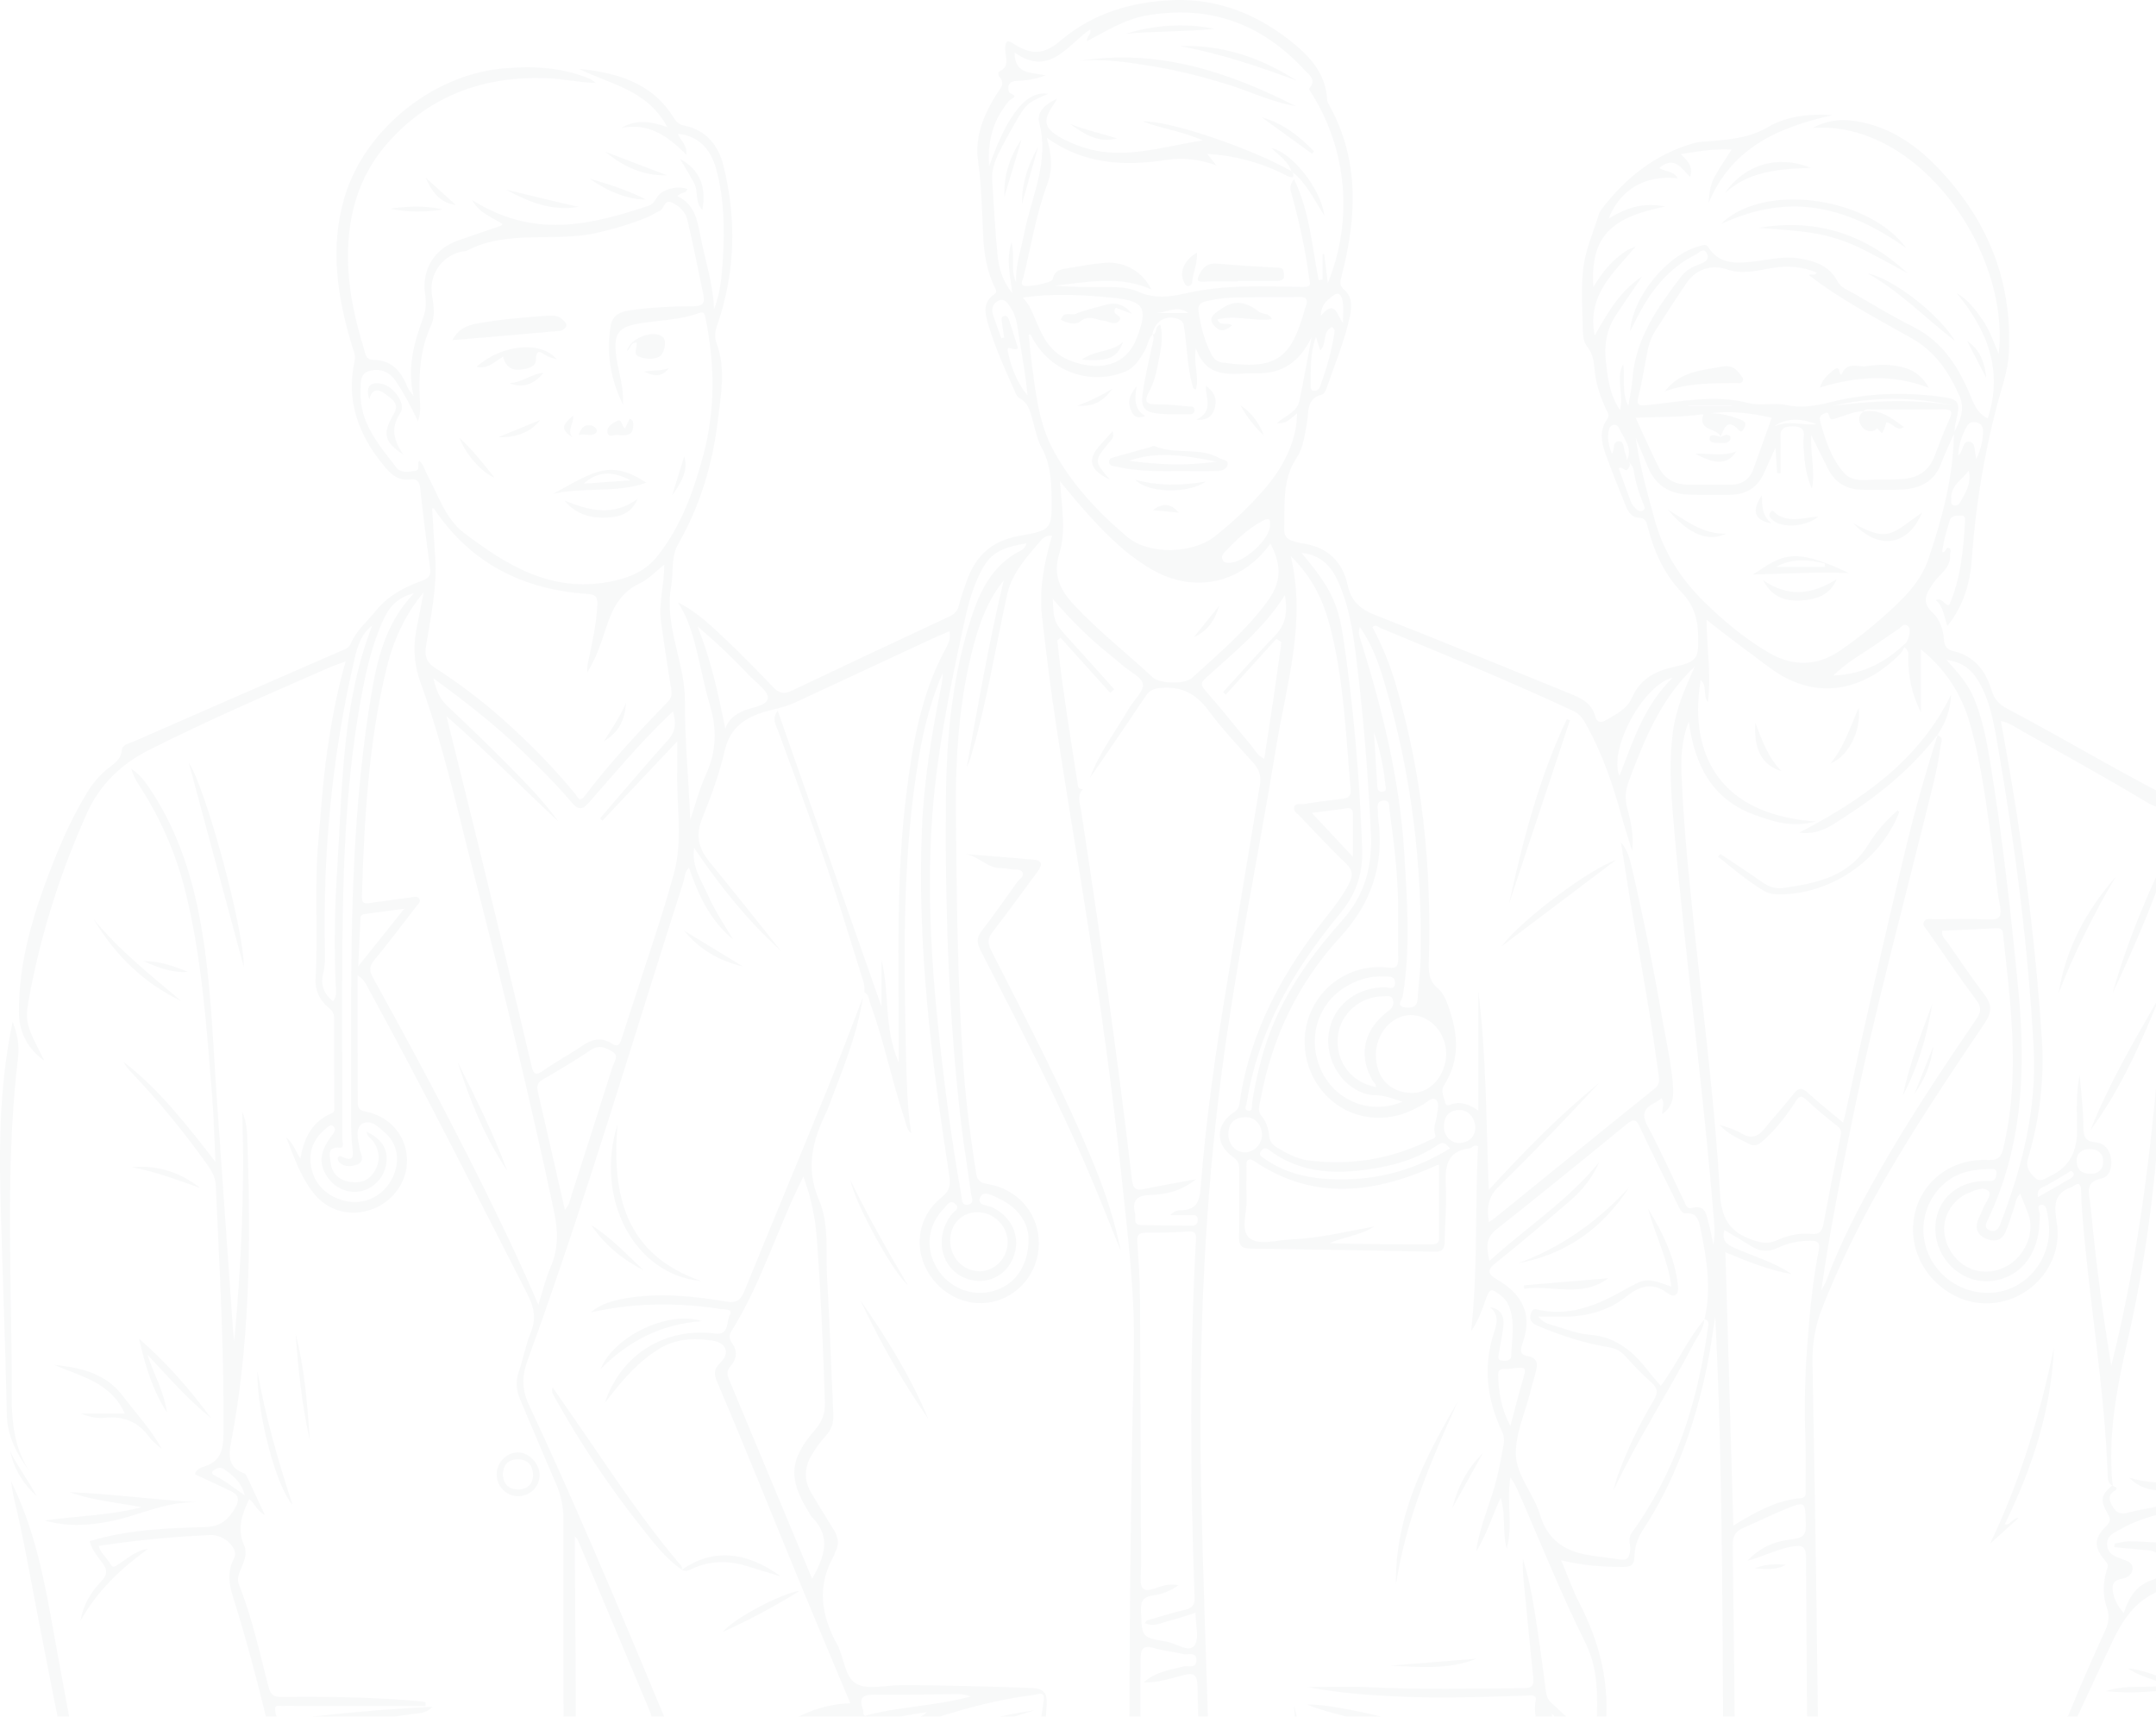 <svg width="741" height="590" viewBox="0 0 741 590" fill="none" xmlns="http://www.w3.org/2000/svg">
<g opacity="0.03">
<path d="M296.574 342.799C294.536 356.3 289.095 368.73 284.403 381.391C284.35 381.534 284.278 381.659 284.216 381.793C279.408 391.667 276.647 401.201 281.499 412.487C285.029 420.708 283.751 430.394 284.278 439.445C285.172 454.904 285.654 470.38 286.414 485.848C286.566 488.859 285.86 491.272 283.778 493.532C281.883 495.596 280.204 497.938 278.801 500.368C276.397 504.532 276.299 508.857 278.818 513.074C281.338 517.283 283.858 521.5 286.467 525.656C287.987 528.086 288.603 530.499 287.191 533.17C286.914 533.689 286.825 534.314 286.53 534.823C280.74 545.135 282.152 555.125 287.665 565.061C290.167 569.583 290.185 576.445 294.349 578.724C298.245 580.859 304.214 579.233 309.272 579.215C324.31 579.171 339.34 579.635 354.37 580.153C358.82 580.305 359.982 581.896 359.723 586.015C358.213 609.489 357.006 632.98 354.79 656.409C354.272 661.878 353.655 667.346 352.949 672.806C352.878 656.668 353.548 640.549 354.808 624.465C355.845 611.124 356.685 597.756 358.704 584.505C359.231 581.056 356.872 582.325 355.326 582.53C339.474 584.576 324.293 589.169 309.352 594.674C308.539 594.969 307.806 595.639 306.09 595.022C308.44 593.789 310.388 592.851 312.265 591.77C314.186 590.671 316.554 590.483 318.654 588.437C306.189 590.295 294.42 592.958 282.572 595.281C276.325 596.505 273.019 599.552 270.857 604.994C268.944 609.793 266.728 614.484 264.352 619.121C264.664 611.017 268.337 603.958 272.304 595.817C265.317 600.5 259.991 605.316 255.058 610.624C253.075 612.759 254.772 614.162 256.077 615.538C260.777 620.515 265.549 625.421 270.267 630.38C271.589 631.774 272.814 633.257 274.145 634.767C273.064 635.339 272.581 634.571 272.09 634.178C269.4 632.042 268.81 633.141 268.569 636.054C267.077 653.702 265.468 671.332 263.842 688.961C263.592 691.696 263.324 694.466 261.412 697.799C260.464 692.214 260.768 687.514 261.01 682.867C261.903 665.926 262.904 648.984 264.021 632.051C264.235 628.852 263.592 627.431 260.044 627.556C257.06 627.664 255.067 627.53 255.273 631.667C255.657 639.512 255.38 647.384 255.38 655.248C254.692 655.248 254.004 655.257 253.316 655.257C253.316 648.126 253.075 640.987 253.405 633.874C253.611 629.406 252.431 627.02 247.633 627.851C241.226 628.968 238.366 625.662 236.392 620.024C233.881 612.857 230.592 605.959 227.268 599.043C226.214 622.973 227.098 646.839 225.418 671.332C223.899 669.75 224.275 668.526 224.266 667.471C223.98 643.051 223.739 618.63 224.284 594.209C224.328 592.261 224.257 590.34 223.488 588.508C215.196 568.778 206.913 549.049 198.611 529.319C198.45 528.944 198.093 528.658 197.584 528.032C197.584 532.277 197.548 536.191 197.593 540.104C198.004 581.655 198.021 623.196 197.718 664.746C197.682 669.723 198.254 674.834 194.84 678.811C193.688 626.886 193.545 574.622 193.652 522.349C193.661 517.926 192.83 513.87 191.06 509.84C186.879 500.314 182.938 490.691 178.827 481.139C177.478 478.002 177.112 474.973 178.256 471.631C179.793 467.137 180.624 462.374 182.411 458.005C184.332 453.304 183.635 449.409 181.365 444.985C163.404 409.94 145.765 374.716 126.83 340.181C125.946 338.563 125.356 336.705 122.863 335.194C122.863 341.878 122.845 347.901 122.863 353.923C122.89 362.117 122.961 370.302 122.952 378.496C122.952 380.444 123.095 381.57 125.624 382.052C133.595 383.571 139.081 389.71 139.814 397.225C140.547 404.731 136.24 411.906 129.064 415.141C121.88 418.375 113.516 416.838 108.324 410.736C103.687 405.276 101.337 398.53 98.307 390.774C101.069 393.338 101.578 395.768 103.249 398.208C104.491 390.925 107.395 385.35 114.133 382.571C115.187 382.133 114.901 381.061 114.901 380.221C114.874 370.097 114.776 359.964 114.83 349.84C114.839 348.079 113.99 347.222 112.801 346.221C109.772 343.683 108.226 340.279 108.458 336.374C109.379 320.674 107.994 304.939 109.397 289.221C110.326 278.847 110.969 268.446 112.462 258.134C113.927 248.01 115.741 237.931 118.797 227.334C116.554 228.173 114.847 228.71 113.221 229.424C92.392 238.548 71.491 247.519 51.189 257.786C41.637 262.611 34.265 269.706 29.842 279.553C20.915 299.417 14.347 320.058 10.263 341.44C8.369 351.359 8.726 351.743 15.214 364.539C9.665 360.661 6.501 354.888 6.493 347.758C6.466 332.827 10.138 318.583 15.178 304.689C19.235 293.51 23.747 282.502 30.003 272.306C31.888 269.232 34.167 266.507 36.963 264.228C39.117 262.477 41.583 261.164 41.887 257.768C42.066 255.865 44.469 255.507 46.06 254.81C69.606 244.481 93.169 234.187 116.751 223.92C118.252 223.268 119.843 222.91 120.575 221.168C122.452 216.682 126.169 213.671 129.109 210.016C133.523 204.521 139.108 201.796 145.247 199.526C147.427 198.722 148.151 197.641 147.82 195.273C146.56 186.141 145.399 177 144.425 167.832C144.157 165.276 143.156 164.508 140.761 164.794C136.919 165.249 134.479 163.15 132.138 160.335C123.31 149.702 118.806 137.933 121.889 123.985C122.3 122.118 121.442 120.473 120.942 118.785C115.902 101.87 113.239 84.847 118.52 67.441C125.535 44.289 149.062 25.524 173.135 23.505C183.224 22.656 193.035 23.094 202.489 27.008C203.285 27.338 204.017 27.803 204.714 28.509C199.022 28.357 193.482 27.061 187.826 26.865C166.577 26.114 148.231 32.583 133.782 48.516C122.639 60.802 118.967 75.68 119.691 91.889C120.12 101.468 122.282 110.725 125.07 119.848C125.552 121.447 125.669 123.663 128.126 123.663C134.685 123.672 137.955 127.702 140.1 133.215C140.35 133.859 140.904 134.386 142.146 136.155C139.769 125.728 142.557 117.257 145.551 108.839C146.426 106.364 146.525 103.898 146.132 101.36C144.809 92.729 149.223 85.464 157.534 82.614C162.439 80.925 167.354 79.254 172.26 77.556C172.367 77.52 172.421 77.333 172.671 76.966C169.248 74.652 164.879 73.499 162.261 68.746C172.161 74.983 182.268 77.69 193.196 77.252C203.428 76.841 213.096 73.937 222.72 70.792C224.194 70.309 224.998 69.201 225.803 67.834C227.474 64.993 232.96 63.67 236.258 64.984C235.82 66.574 233.943 65.984 232.799 67.45C238.617 70.068 239.653 75.465 240.69 80.934C242.28 89.369 245.131 97.563 245.408 106.32C247.624 100.69 248.088 94.82 248.455 88.922C249.089 78.628 248.893 68.37 246.212 58.345C244.192 50.785 239.832 46.737 233.005 45.951C233.666 48.247 236.213 49.498 235.9 53.189C229.475 46.693 222.756 42.028 213.561 43.994C218.431 40.992 223.417 41.635 229.35 43.672C222.398 30.716 209.557 28.991 199.04 23.666C212.131 25.015 224.158 28.419 231.62 40.563C232.487 41.966 233.461 42.806 235.007 43.118C242.629 44.664 246.882 49.847 248.634 56.906C253.227 75.385 252.726 93.765 246.471 111.842C245.703 114.067 245.533 115.881 246.364 118.186C249.518 126.934 247.749 135.869 246.686 144.698C244.881 159.593 240.645 173.783 233.148 186.856C230.467 191.538 231.557 196.658 230.691 201.474C228.206 215.297 235.48 227.646 235.409 241.023C235.337 254.542 236.686 268.035 237.231 281.778C239.01 276.55 240.377 271.136 242.656 266.132C246.239 258.286 246.444 250.593 243.996 242.417C241.959 235.608 240.761 228.54 238.947 221.659C237.607 216.584 235.998 211.562 232.951 207.032C239.537 210.258 244.586 215.235 249.706 220.06C255.228 225.26 260.518 230.729 265.754 236.215C267.685 238.235 269.382 238.691 271.992 237.449C290.113 228.826 308.298 220.319 326.464 211.804C328.206 210.99 329.18 209.793 329.636 207.845C330.288 205.111 331.307 202.457 332.227 199.785C335.248 191.055 340.913 185.81 350.403 184.166C361.662 182.218 361.564 181.753 361.421 170.602C361.349 164.758 360.902 159.093 357.953 153.785C356.613 151.364 356.059 148.486 355.273 145.788C354.29 142.41 353.959 138.773 350.322 136.79C349.527 136.361 349.062 135.155 348.651 134.216C345.47 127.014 342.155 119.848 339.894 112.297C338.724 108.384 337.258 104.121 341.824 101.056C342.924 100.315 342.244 99.564 341.869 98.778C339.171 93.184 338.188 87.171 337.902 81.059C337.5 72.454 337.366 63.876 336.15 55.289C334.989 47.086 338.036 39.491 342.423 32.503C343.603 30.627 345.765 28.759 343.352 26.23C343.067 25.935 343.12 24.72 343.335 24.622C347.517 22.754 345.327 19.243 345.488 16.383C345.631 13.837 346.364 13.738 348.446 15.088C354.424 18.975 358.883 18.76 364.28 14.149C375.646 4.428 389.22 0.505 403.66 0.031C418.261 -0.451 431.459 4.678 442.95 13.613C449.697 18.858 455.693 24.917 456.131 34.353C456.157 34.907 456.497 35.479 456.774 35.997C467.327 54.958 466.299 74.795 461.09 94.891C460.572 96.884 460.232 98.09 462.162 99.761C464.888 102.12 464.62 105.73 463.905 108.973C462.082 117.257 458.802 125.093 456.059 133.09C455.737 134.038 455.103 135.432 454.37 135.61C448.821 136.951 449.885 141.704 449.179 145.439C448.401 149.541 447.99 153.839 445.658 157.315C440.538 164.955 441.664 173.524 441.378 181.914C441.297 184.211 442.459 185.497 444.604 186.033C445.613 186.284 446.605 186.623 447.633 186.766C456.166 187.955 461.412 192.914 463.19 201.143C464.396 206.737 467.613 209.427 472.787 211.446C495.055 220.158 517.171 229.281 539.322 238.28C543.201 239.852 547.007 241.496 548.24 246.179C548.741 248.073 549.965 248.707 551.958 247.537C555.443 245.491 559.231 243.641 560.911 239.781C563.726 233.338 568.927 230.631 575.342 229.21C583.349 227.441 583.849 226.333 583.644 218.309C583.492 212.581 582.107 207.881 577.925 203.547C571.974 197.364 568.489 189.536 566.326 181.226C565.853 179.412 565.629 177.983 563.118 177.92C560.867 177.866 559.58 175.927 558.776 173.899C556.372 167.832 553.852 161.8 551.681 155.644C550.322 151.81 549.706 147.771 552.351 144.108C553.414 142.634 552.431 141.606 551.895 140.444C549.902 136.093 548.419 131.616 548.026 126.8C547.794 124.048 547.347 121.403 545.443 119.044C544.425 117.775 544.058 115.693 544.023 113.968C543.889 106.579 543.281 99.082 544.21 91.808C545.006 85.616 547.668 79.665 549.527 73.606C549.697 73.052 550.001 72.499 550.358 72.034C558.606 61.195 568.793 53.019 582.08 49.221C584.055 48.658 586.199 48.685 588.273 48.498C594.912 47.89 601.363 47.354 607.493 43.762C614.106 39.884 621.799 39.035 629.708 39.58C611.693 43.726 595.403 50.321 587.245 69.728C587.584 64.859 587.978 63.018 589.792 59.855C591.391 57.058 593.232 54.413 595.153 51.393C589.22 51.062 583.733 51.991 577.63 52.965C580.016 55.262 582.08 57.237 580.883 60.784C577.952 57.951 575.485 53.341 570.267 57.701C572.304 59.131 575.325 58.711 576.638 61.284C565.451 60.069 556.854 65.037 552.824 75.215C558.615 71.587 564.459 69.407 572.376 70.988C554.218 74.589 546.417 80.898 547.642 98.671C550.653 93.47 554.093 89.476 558.525 86.465C559.321 85.92 560.259 85.589 562.269 84.606C554.495 93.953 545.345 101.325 548.079 115.318C552.78 107.061 556.988 99.814 564.405 95.007C561.367 99.484 558.266 103.925 555.3 108.455C552.154 113.271 551.279 118.615 551.931 124.271C552.574 129.847 553.083 135.458 556.792 140.954C558.23 135.44 555.157 130.249 557.882 125.138C558.561 130.008 557.239 134.699 559.642 139.542C560.187 136.066 560.849 133.171 561.063 130.24C562.082 116.283 569.793 105.578 577.853 94.971C579.596 92.675 581.919 91.621 584.43 90.682C586.119 90.048 587.629 89.065 586.637 87.099C585.485 84.812 584.001 86.903 582.974 87.412C573.305 92.139 567.157 100.208 562.439 109.563C561.778 110.877 561.117 112.19 560.25 113.897C561.099 101.843 573.207 87.278 584.341 84.517C585.288 84.284 586.36 83.713 587.129 84.955C590.712 90.754 596.431 90.53 602.069 89.968C607.386 89.431 612.631 87.966 618.029 88.779C623.587 89.619 628.68 91.201 631.584 96.776C632.701 98.912 635.221 99.77 637.267 100.94C643.969 104.8 650.581 108.848 657.498 112.297C668.131 117.605 673.6 126.952 677.764 137.299C678.944 140.239 680.4 142.437 683.179 143.804C688.567 127.282 683.018 113.441 672.447 100.717C676.361 102.951 678.827 106.32 681.258 109.733C683.724 113.2 685.047 117.257 686.932 121.662C690.962 86.769 659.794 41.447 623.024 43.941C628.993 40.831 634.265 40.876 639.528 41.939C649.813 44.012 658.23 49.668 665.379 57.004C682.848 74.911 691.766 96.285 690.408 121.564C690.069 127.818 687.79 133.734 686.253 139.658C681.776 156.93 678.944 174.319 677.693 192.092C677.121 200.196 674.967 208.122 669.302 215.119C668.069 211.759 667.979 208.506 665.299 206.264C667.604 205.272 668.024 207.908 669.883 208.024C673.948 198.838 674.797 188.964 675.378 179.037C675.432 178.134 675.36 177.107 674.091 177.205C672.555 177.321 670.705 176.866 670.044 179.046C668.971 182.566 667.899 186.087 667.533 189.751C668.909 190.072 668.65 187.651 669.963 188.384C670.866 188.893 670.169 189.983 670.222 190.814C670.499 195.228 666.675 197.194 664.629 200.196C662.216 203.735 660 206.737 664.369 210.749C666.791 212.974 667.917 216.593 668.149 220.078C668.292 222.258 669.365 223.322 671.295 223.768C678.667 225.475 682.545 230.649 684.564 237.449C685.449 240.415 687.147 242.122 689.836 243.552C711.514 255.034 732.504 267.794 754.558 278.57C757.355 279.937 758.74 282.26 759.946 284.825C766.031 297.817 769.597 311.658 773.216 325.446C784.886 369.927 793.232 415.069 799.112 460.658C802.025 483.256 802.882 506.033 804.866 528.711C805.635 537.522 803.088 543.616 797.369 549.183C793.714 552.748 791.865 557.055 790.301 561.8C781.294 589.169 772.51 616.61 762.681 643.694C761.769 646.196 761.045 648.778 757.471 646.795C755.746 645.839 755.487 647.536 754.969 648.43C752.789 652.147 750.742 655.936 748.544 659.653C747.651 661.163 747.668 662.718 747.686 664.371C747.802 676.72 748.07 689.069 749.813 701.328C749.938 702.186 749.831 703.071 749.42 704C746.882 699.434 746.873 694.278 746.096 689.346C745.488 685.539 745.524 681.625 745.149 677.774C744.112 667.257 745.711 657.294 751.386 648.224C753.164 645.383 752.717 643.926 749.643 642.184C723.488 627.369 695.939 616.199 666.55 609.685C665.254 609.399 663.985 608.935 662.725 608.506C662.502 608.434 662.377 608.077 661.876 607.416C663.994 607.416 665.826 607.264 667.613 607.443C678.658 608.515 689.604 607.639 700.55 606.102C705.938 605.343 705.036 600.196 707.913 596.595C697.932 597.596 688.97 599.99 679.748 599.901C687.433 597.068 695.457 595.674 703.499 594.593C707.431 594.066 709.7 592.583 711.237 588.731C715.08 579.072 719.387 569.592 723.658 560.111C724.82 557.52 725.079 555.259 724.087 552.48C722.568 548.209 722.782 543.705 724.15 539.372C724.489 538.29 724.695 537.79 723.828 536.771C719.61 531.875 719.503 528.908 723.837 524.574C725.454 522.957 725.481 522.171 724.444 520.348C721.674 515.505 722.059 513.861 726.044 510.492C726.482 511.091 728.626 511.216 726.634 512.494C724.105 514.12 725.159 516.103 726.178 517.917C727.313 519.946 728.948 520.607 731.432 519.91C735.284 518.829 739.305 518.373 743.192 517.39C751.01 515.424 757.56 517.721 763.244 523.055C764.861 524.574 766.308 526.29 767.774 527.979C771.679 532.482 778.345 535.083 783.009 533.921C783.322 533.841 783.966 534.055 784.064 534.305C785.208 537.03 788.38 536.87 791.212 538.8C781.043 539.917 773.806 535.905 767.157 530.382C763.726 527.532 760.67 524.271 756.863 521.849C753.405 519.642 749.768 518.954 745.792 519.696C739.921 520.795 734.265 522.519 729.02 525.459C726.714 526.755 723.917 527.657 724.212 531.115C724.471 534.269 727.018 534.949 729.404 535.878C731.03 536.512 733.13 537.048 732.942 539.3C732.781 541.311 731.003 542.329 729.207 542.624C725.767 543.187 725.767 545.492 726.357 547.968C726.893 550.228 727.992 552.283 729.949 554.392C731.673 548.888 734.292 544.858 739.635 543.062C744.443 541.445 745.149 538.38 741.967 534.511C740.556 532.795 738.59 532.867 736.669 532.697C733.336 532.402 730.011 532.08 726.687 531.767C726.732 531.356 726.777 530.954 726.821 530.543C728.412 530.266 730.002 529.766 731.593 529.766C734.863 529.757 738.134 529.945 741.396 530.168C744.934 530.409 749.885 535.011 750.287 538.943C750.716 543.116 747.383 545.26 744.246 546.136C734.926 548.718 729.913 556.054 726.294 563.632C718.743 579.448 711.72 595.523 703.562 611.044C701.569 614.841 701.917 616.315 706.099 617.942C723.292 624.635 739.912 632.605 755.818 641.978C758.713 643.685 759.455 643.095 760.447 640.102C767.971 617.254 775.843 594.522 783.268 571.647C786.914 560.424 790.444 549.299 799.71 541.159C800.479 540.489 800.979 539.515 801.631 538.701C802.418 537.719 802.668 536.673 802.543 535.386C800.211 511.841 798.334 488.251 795.537 464.769C790.301 420.752 782.08 377.236 771.572 334.176C767.845 318.887 763.806 303.679 758.391 288.873C756.783 284.476 754.54 281.17 749.84 279.401C745.989 277.953 741.896 278.186 738.062 275.871C723.953 267.329 709.459 259.412 695.082 251.308C692.803 250.021 690.658 248.395 687.692 247.796C689.014 255.338 690.355 262.602 691.561 269.885C696.359 298.809 699.88 327.876 701.766 357.149C702.659 371.106 701.006 384.778 697.012 398.136C696.091 401.201 697.512 402.962 699.344 404.749C701.229 406.598 702.927 404.99 704.607 404.221C711.514 401.058 713.981 395.295 713.882 388.102C713.802 381.892 713.489 375.672 714.74 369.534C715.321 375.44 715.991 381.338 716.036 387.235C716.063 390.514 716.581 392.284 720.298 392.641C723.399 392.936 725.222 395.34 725.579 398.458C725.91 401.335 725.052 404.472 722.219 405.053C716.679 406.196 717.895 409.753 718.341 413.3C718.565 415.069 718.752 416.847 718.922 418.626C720.566 435.612 722.845 452.518 725.615 469.415C735.543 429.938 740.073 389.692 743.075 349.232C743.335 351.359 743.361 353.441 743.326 355.514C742.736 390.872 739.171 425.935 731.316 460.408C727.527 477.037 724.319 493.505 726.107 510.617C724.4 509.866 724.453 508.321 724.4 506.828C723.301 476.894 718.055 447.362 715.696 417.553C715.473 414.739 715.303 411.906 715.241 409.082C715.187 406.857 714.41 406.366 712.578 407.671C712.453 407.76 712.345 407.885 712.211 407.93C705.679 410.101 705.983 414.31 706.921 420.386C709.093 434.495 698.039 447.094 684.073 447.925C670.178 448.747 657.65 436.961 657.498 422.915C657.346 408.832 668.533 398.011 683.215 398.69C687.084 398.869 687.87 397.413 688.594 394.348C692.553 377.603 692.267 360.688 690.801 343.728C690.176 336.463 689.282 329.226 688.532 321.979C688.38 320.478 688.496 318.905 686.208 319.03C679.989 319.352 673.761 319.611 667.506 319.897C667.202 321.943 668.587 322.837 669.364 323.954C673.511 329.949 677.621 335.981 682 341.807C684.555 345.202 684.734 347.758 682.16 351.582C664.173 378.362 646.069 405.097 632.647 434.602C630.378 439.597 628.18 444.646 626.196 449.766C623.899 455.708 622.818 461.677 622.943 468.307C624.123 534.26 625.213 600.223 625.249 666.194C625.249 673.932 625.249 681.661 625.249 689.426C622.389 689.417 622.756 687.702 622.702 686.317C622.345 677.685 621.799 669.062 621.71 660.43C621.281 618.889 620.915 577.339 620.736 535.797C620.718 531.66 619.726 530.82 615.75 531.562C610.773 532.482 606.305 534.841 600.577 536.45C605.331 531.339 610.746 529.596 616.313 528.988C620.155 528.56 620.754 527.049 620.656 523.681C620.432 515.996 620.548 515.889 613.534 518.722C608.718 520.669 604.08 523.055 599.29 525.075C596.476 526.263 595.493 527.952 595.528 531.151C596.109 580.135 596.788 629.129 596.073 678.123C596.029 681.241 596.136 684.458 593.902 687.183C591.016 608.944 593.455 530.677 589.523 452.438C588.594 458.147 587.862 463.902 586.691 469.576C582.545 489.672 575.843 508.776 564.503 526.084C562.77 528.729 561.778 531.991 561.724 535.243C561.68 537.844 560.554 538.505 558.195 538.532C551.207 538.585 544.264 538.156 536.561 536.262C538.867 541.74 540.547 546.6 542.879 551.113C549.956 564.775 553.423 579.081 551.725 594.522C551.404 597.462 551.698 600.473 551.636 603.448C551.493 609.694 548.919 611.991 542.62 611.472C541.44 611.374 540.261 611.124 539.126 610.811C536.526 610.105 535.364 610.543 535.766 613.706C538 631.586 539.322 649.547 540.386 667.525C540.895 676.139 541.297 684.762 541.771 693.769C539.573 692.223 538.974 690.338 538.768 688.193C535.954 659.018 533.702 629.79 530.324 600.669C529.699 595.263 526.696 590.313 527.804 584.523C528.269 582.083 525.606 582.754 524.132 582.798C509.397 583.272 494.671 583.763 479.918 583.066C469.82 582.593 459.776 581.833 449.331 579.841C456.703 579.841 463.547 579.564 470.356 579.894C488.219 580.752 506.081 580.35 523.953 580.207C527.161 580.18 527.17 578.572 526.929 576.24C525.821 565.437 524.766 554.625 523.712 543.813C523.453 541.177 523.283 538.532 523.417 535.842C526.035 544.054 527.25 552.525 528.537 560.987C529.565 567.751 530.431 574.533 531.316 581.315C531.513 582.861 531.986 584.21 533.157 585.256C538.795 590.277 544.067 595.639 548.928 601.652C548.124 589.223 550.984 576.838 544.907 564.659C536.427 547.673 529.422 529.962 521.773 512.565C521.067 510.957 520.289 509.384 519.119 507.829C517.644 515.916 520.102 524.172 517.85 532.205C516.268 526.656 517.644 520.723 515.741 514.772C512.81 521.197 510.889 527.586 507.35 533.251C508.217 526.46 510.737 520.133 512.828 513.718C514.678 508.026 515.768 502.218 516.795 496.365C517.055 494.89 516.938 493.523 516.25 492.067C511.103 481.183 509.647 469.96 513.382 458.282C514.365 455.217 515.527 451.991 512.042 449.266C516.429 449.989 516.983 452.902 516.643 456.137C516.331 459.086 515.589 461.99 515.196 464.93C515.062 465.921 514.347 467.494 516.304 467.682C517.671 467.816 519.369 467.691 519.414 465.966C519.574 460.212 520.852 454.368 518.556 448.747C517.993 447.371 517.055 446.236 515.848 445.28C512.345 442.519 511.988 442.796 510.487 447.014C509.271 450.427 508.101 453.966 505.626 457.459C508.003 435.871 506.886 414.774 507.994 393.946C506.412 393.177 506.055 394.544 505.241 394.643C496.735 395.679 496.618 401.55 496.922 408.189C497.208 414.274 496.601 420.386 496.529 426.489C496.502 428.946 496.029 430.286 493.071 430.224C471.929 429.768 450.787 429.42 429.645 429.134C426.777 429.098 425.785 428.079 425.847 425.158C426.026 417.419 425.865 409.672 425.919 401.925C425.928 400.013 425.472 398.815 423.703 397.582C417.573 393.311 417.787 386.413 424.123 382.258C425.481 381.364 425.847 380.471 426.035 379.122C429.52 354.495 441.074 333.649 456.309 314.518C458.99 311.149 461.572 307.709 463.583 303.84C464.986 301.141 465.084 299.184 462.663 296.852C457.194 291.598 452.02 286.022 446.766 280.545C445.872 279.615 444.362 278.775 444.845 277.292C445.292 275.925 446.918 276.515 447.999 276.354C452.404 275.675 456.819 275.085 461.251 274.576C463.333 274.334 464.423 273.709 464.209 271.261C462.538 252.451 461.867 233.526 457.078 215.119C454.772 206.246 450.885 198.213 443.629 191.154C449.009 214.046 442.128 235.268 438.625 256.642C432.067 296.673 423.694 336.41 418.869 376.709C413.525 421.262 411.952 466.029 412.819 510.894C413.909 567.17 417.108 623.392 416.724 679.695C416.706 682.501 416.724 685.307 416.724 688.524C414.445 685.825 414.526 683.064 414.445 680.294C413.471 646.661 412.399 613.018 411.55 579.385C411.452 575.596 410.389 574.864 406.913 575.703C402.659 576.74 398.477 578.348 393.053 578.259C397.414 574.417 402.159 574.033 406.609 572.782C408.172 572.335 411.121 573.729 411.193 570.691C411.273 567.501 408.351 568.921 406.752 568.519C403.436 567.697 399.978 567.42 396.717 566.464C392.642 565.267 392.008 566.893 392.008 570.566C391.954 605.405 391.784 640.254 391.534 675.094C391.498 680.044 392.356 685.2 389.604 690.016C388.067 688.676 388.693 687.085 388.675 685.727C387.692 612.161 388.094 538.603 389.693 465.055C390.149 443.976 387.433 423.174 385.243 402.327C382.303 374.377 378.399 346.534 374.047 318.762C370.392 295.413 366.469 272.101 362.904 248.743C361.045 236.546 359.562 224.278 358.15 212.018C357.06 202.582 358.856 193.387 361.581 184.112C359.678 183.898 358.481 184.854 357.641 185.855C352.896 191.511 347.794 196.792 346.096 204.539C342.084 222.821 339.18 241.362 333.89 259.359C333.478 260.77 333.067 262.182 332.281 263.522C336.186 242.131 339.894 220.703 344.97 199.49C339.671 205.978 336.811 213.653 334.685 221.561C329.627 240.388 328.376 259.725 328.546 279.079C328.805 308.701 329.046 338.349 331.209 367.916C332.076 379.783 333.648 391.587 335.498 403.346C335.909 405.982 337.151 406.572 339.537 406.974C349.509 408.654 356.479 416.454 357.006 426.158C357.525 435.648 351.672 444.217 342.745 447.023C333.568 449.909 323.444 445.531 318.565 436.568C313.963 428.115 315.804 417.768 323.515 411.629C326.267 409.44 326.786 407.465 326.267 404.123C320.155 364.673 315.214 325.115 316.849 285.048C317.519 268.5 320.218 252.228 323.453 236.028C323.765 234.464 324.051 232.9 324.016 231.247C320.039 240.451 317.546 250.057 315.866 259.913C309.933 294.618 310.648 329.592 311.434 364.583C311.622 372.911 311.908 381.221 313.176 389.54C311.514 388.057 311.345 385.93 310.719 384.063C306.394 371.097 303.803 357.623 299.058 344.782C298.575 343.469 298.665 341.807 297.083 341.065C297.271 339.555 296.994 338.125 296.529 336.687C294.197 329.333 291.927 321.952 289.622 314.589C282.902 293.171 275.146 272.11 267.372 251.066C266.621 249.047 265.183 246.929 267.309 244.338C279.06 277.837 290.81 311.337 302.981 346.042C302.981 339.778 302.981 334.909 302.981 330.039C305.84 341.208 303.624 353.119 308.878 365.164C308.878 362.35 308.878 360.768 308.878 359.186C308.923 330.316 307.922 301.391 311.532 272.646C313.668 255.668 316.501 238.807 324.757 223.429C325.74 221.597 326.955 219.613 326.303 216.942C324.024 217.942 321.978 218.791 319.968 219.72C304.473 226.931 288.996 234.169 273.493 241.353C271.223 242.399 268.873 243.123 266.38 243.703C258.382 245.562 251.279 248.421 249.071 257.991C247.284 265.765 244.55 273.396 241.503 280.795C239.037 286.8 239.769 291.223 243.951 296.352C252.181 306.422 260.304 316.6 268.399 326.795C256.881 316.367 247.257 304.34 238.581 291.428C237.58 297.826 241.128 302.678 243.415 307.87C245.729 313.133 248.991 317.895 251.913 322.837C244.094 316.412 240.011 307.682 236.794 298.21C235.266 299.667 235.4 301.463 234.926 302.955C217.323 357.962 201.015 413.389 181.276 467.691C179.31 473.097 179.373 477.698 181.83 482.953C201.801 525.638 219.574 569.279 237.75 612.741C240.6 619.55 240.404 619.309 245.56 614.359C259.044 601.393 271.196 586.185 292.249 585.399C286.289 571.146 280.382 557.225 274.628 543.25C265.299 520.589 256.256 497.812 246.605 475.295C245.175 471.953 245.372 470.577 247.677 468.263C250.93 465.001 249.643 461.534 244.925 460.784C238.491 459.756 232.183 460.087 226.384 463.679C220.861 467.101 216.393 471.631 212.301 476.59C210.782 478.422 209.334 480.317 207.86 482.175C213.507 465.358 228.689 456.119 245.89 458.344C250.769 458.979 249.59 454.127 250.859 451.884C252.065 449.757 248.902 450.123 247.713 449.927C238.581 448.452 229.386 448.024 220.128 448.586C214.365 448.935 208.7 449.837 203.043 451.044C206.528 448.113 210.674 446.987 214.91 446.254C226.518 444.253 238.098 445.423 249.545 447.344C253.459 447.997 254.656 446.647 255.916 443.565C265.174 420.868 274.619 398.244 283.849 375.538C288.273 364.726 292.347 353.727 296.574 342.799ZM559.142 158.235C561.224 154.026 558.204 150.97 556.694 147.602C556.283 146.672 555.568 145.645 554.308 146.074C553.227 146.44 552.914 147.575 552.78 148.602C552.458 151.122 553.003 153.508 554.022 155.93C555.148 154.536 554.04 151.605 556.461 151.676C558.445 151.739 557.873 154.303 558.57 155.679C558.954 156.439 558.981 157.386 559.16 158.253C560.607 159.075 560.268 160.21 559.499 161.184C558.445 162.524 557.641 159.96 556.336 160.96C557.73 164.812 559.097 168.707 560.572 172.568C560.876 173.363 561.492 174.069 562.082 174.703C562.815 175.481 563.869 176.097 564.816 175.4C565.665 174.775 565.04 173.765 564.709 172.952C563.226 169.387 562.109 165.723 561.528 161.881C561.322 160.38 560.411 159.129 559.142 158.235ZM591.4 150.193C590.301 146.932 583.34 148.334 585.431 142.365C577.773 143.447 570.142 143.286 562.135 143.563C564.923 149.568 567.354 155.117 570.052 160.514C572.081 164.579 575.602 166.572 580.186 166.581C584.939 166.59 589.693 166.572 594.447 166.626C598.468 166.67 601.274 164.99 602.659 161.13C604.732 155.331 606.814 149.532 608.941 143.581C601.846 141.981 595.001 141.132 588.004 142.017C591.597 142.088 594.974 142.955 598.307 144.251C599.8 144.832 600.202 145.511 599.585 146.869C599.228 147.646 598.647 148.915 597.744 147.932C593.5 143.304 592.633 147.432 591.23 150.3L591.4 150.193ZM640.547 141.365C637.33 141.249 634.524 142.777 631.539 143.59C630.467 143.885 629.127 144.903 628.707 143.027C628.403 141.669 627.876 141.731 626.911 142.151C625.829 142.616 625.204 143.295 625.535 144.564C627.259 151.06 629.35 157.538 633.818 162.587C636.946 166.116 641.914 164.678 646.149 164.838C648.669 164.937 651.207 164.785 653.727 164.642C659.115 164.329 662.984 161.908 664.941 156.671C666.55 152.373 668.203 148.084 670.097 143.902C671.393 141.052 670.312 140.641 667.747 140.668C659.571 140.766 651.395 140.703 643.218 140.73C642.227 140.73 641.101 140.409 640.386 141.499L640.547 141.365ZM396.181 114.924C394.599 116.39 394.519 118.588 393.536 120.348C391.766 123.503 389.863 126.567 386.289 127.917C373.725 132.644 360.232 127.238 354.335 115.228C354.254 115.058 353.906 115.023 353.548 114.871C353.852 117.9 354.058 120.849 354.451 123.78C355.898 134.431 356.837 145.243 362.127 154.92C368.498 166.572 377.442 176.16 387.522 184.604C394.903 190.787 409.951 190.349 417.475 184.398C423.792 179.403 429.627 173.881 434.872 167.76C441.941 159.504 445.819 150.363 445.783 142.071C441.923 145.368 441.923 145.368 438.813 145.466C441.521 142.919 445.72 141.829 446.587 137.773C448.133 130.508 449.402 123.19 450.778 115.898C446.873 124.101 440.913 128.569 431.718 128.301C423.989 128.069 415.133 131.089 411.005 119.723C410.013 125.218 412.336 129.516 411.005 133.823C409.79 133.653 409.951 132.778 409.763 132.116C408.021 125.915 408.047 119.464 407.038 113.155C406.832 111.86 406.921 110.519 405.331 109.822C400.997 107.919 396.851 110.206 396.038 115.05L396.181 114.924ZM671.67 148.862C670.151 152.338 668.471 155.742 667.148 159.289C664.78 165.652 659.785 167.939 653.593 168.261C649.143 168.493 644.666 168.323 640.207 168.323C634.801 168.323 630.771 166.009 628.296 161.157C626.464 157.565 624.695 153.937 622.514 149.55C622.166 156.287 623.953 162.05 622.747 167.912C620.432 163.033 620.128 157.797 619.798 152.543C619.637 149.996 621.469 146.547 616.116 146.521C610.719 146.494 612.104 149.916 612.024 152.749C611.925 156.037 612.006 159.325 612.006 162.613C611.604 162.613 611.202 162.622 610.8 162.622C610.63 160.058 610.46 157.493 610.228 153.874C608.628 157.386 607.449 159.879 606.358 162.408C604.089 167.662 600.005 170.048 594.411 170.075C589.801 170.092 585.181 170.146 580.57 170.012C573.859 169.815 568.944 166.822 566.344 160.451C564.968 157.091 563.565 153.749 562.171 150.399C563.529 160.031 566.139 169.27 568.667 178.546C571.625 189.366 577.291 198.418 585.082 206.21C592.043 213.171 599.63 219.524 608.137 224.447C615.991 228.996 624.31 229.103 632.129 223.804C638.911 219.202 645.229 213.993 651.207 208.39C656.131 203.779 660.536 198.731 662.752 192.208C667.533 178.117 671.384 163.82 671.554 148.781C673.636 144.787 675.459 140.623 673.484 136.164C669.901 128.06 665.29 120.938 657.105 116.309C645.05 109.483 632.71 103.058 621.701 94.56C622.362 93.881 623.783 95.07 624.328 93.658C619.378 91.621 614.374 91.201 609.057 92.112C603.99 92.979 598.852 94.382 593.643 92.612C588.281 90.79 582.983 92.443 579.721 97.178C576.013 102.558 572.51 108.089 568.971 113.584C567.595 115.72 566.737 118.105 566.237 120.599C565.218 125.683 564.486 130.839 563.208 135.851C562.421 138.925 562.716 139.587 566.13 139.238C577.63 138.076 589.3 135.53 600.684 138.47C605.286 139.658 609.513 138.273 613.856 139.202C619.038 140.319 624.078 139.506 629.234 138.21C641.306 135.172 653.62 134.708 665.969 136.227C673.6 137.165 673.957 137.817 672.117 145.386C671.857 146.512 671.813 147.7 671.67 148.862ZM585.717 453.349L585.815 453.43C588.38 442.707 586.476 432.208 584.332 421.699C583.778 418.965 582.929 416.856 579.605 417.026C578.202 417.098 577.612 416.088 577.049 414.944C572.626 405.866 567.997 396.885 563.771 387.718C562.421 384.796 561.689 384.242 559.008 386.44C544.175 398.61 529.261 410.7 514.222 422.62C510.46 425.595 510.907 428.893 511.899 433.387C524.757 421.744 538.947 412.594 549.634 399.414C547.329 404.784 543.79 409.145 539.492 412.826C531.128 419.993 522.756 427.141 514.15 434.004C511.05 436.47 511.175 437.828 514.427 439.705C522.827 444.548 526.803 451.24 523.461 461.168C522.979 462.606 521.746 465.519 524.605 465.984C528.948 466.69 528.501 469.138 527.67 472.105C527.072 474.249 526.464 476.394 525.919 478.547C524.114 485.74 520.745 492.987 521.004 500.109C521.272 507.275 527.152 513.512 529.279 520.58C531.861 529.176 537.625 533.09 545.846 534.466C549.5 535.074 553.2 535.44 556.863 536.012C559.178 536.369 559.848 535.458 560.223 533.197C560.572 531.07 559.276 528.997 560.858 526.79C575.861 505.899 583.403 482.184 586.914 456.986C587.102 455.619 587.879 453.975 585.717 453.349ZM372.17 271.252C370.008 273.477 371.178 276.104 371.545 278.472C378.005 320.665 384.082 362.913 389.014 405.321C389.398 408.6 390.399 409.279 393.384 408.645C398.861 407.474 404.393 406.545 411.077 405.294C405.697 409.592 400.407 410.539 395.09 410.727C390.515 410.887 389.086 412.755 390.069 416.99C390.426 418.536 389.282 420.958 392.177 421.038C397.977 421.199 403.785 421.208 409.593 421.288C411.112 421.306 411.702 420.511 411.631 419.063C411.559 417.482 410.424 417.652 409.388 417.652C407.154 417.643 404.92 417.652 402.177 417.652C403.597 416.213 404.777 415.963 405.93 415.945C410.943 415.882 412.256 413.282 412.631 408.466C414.472 384.429 417.939 360.589 421.907 336.812C425.624 314.518 429.225 292.215 432.987 269.929C433.496 266.891 432.916 264.559 430.833 262.254C425.561 256.392 420.102 250.629 415.428 244.302C411.148 238.512 406.171 235.796 398.924 236.448C396.377 236.68 395.037 237.297 393.652 239.379C387.415 248.797 380.963 258.072 374.592 267.401C377.818 258.688 383.438 251.317 388.067 243.391C389.711 240.576 393.134 237.636 392.794 235.161C392.463 232.757 388.353 230.872 385.896 228.763C384.546 227.602 383.197 226.431 381.803 225.323C374.637 219.622 368.122 213.233 361.841 205.835C362.046 213.269 362.511 214.261 366.746 218.898C372.188 224.849 377.532 230.881 382.92 236.877C382.473 237.306 382.035 237.735 381.589 238.154C375.896 231.837 370.213 225.52 364.521 219.202C364.146 219.497 363.762 219.801 363.386 220.096C365.102 236.886 367.953 253.515 370.508 270.188C370.66 271.127 371.429 271.18 372.17 271.252ZM444.398 59.265C444.309 59.873 444.988 61.07 443.808 60.891C442.539 60.704 441.369 59.882 440.162 59.319C432.353 55.637 424.185 53.439 414.883 52.894C416.027 54.306 416.706 55.146 418.055 56.817C411.917 54.708 406.582 54.082 401.042 54.94C386.664 57.165 372.697 56.629 359.75 47.336C361.492 53.126 361.867 58.175 359.955 63.277C356.041 73.749 354.335 84.812 351.672 95.615C351.484 96.383 350.689 97.241 351.556 98.072C352.512 98.975 361.599 97.259 361.841 95.918C362.412 92.737 364.807 92.532 367.131 92.157C371.384 91.469 375.628 90.638 379.918 90.325C386.78 89.825 392.803 93.56 395.68 99.457C384.859 94.596 373.609 96.946 362.395 98.197C367.854 98.653 373.323 98.644 378.792 98.662C382.965 98.671 387.299 98.501 391.105 100.225C396.654 102.745 402.132 102.093 407.636 100.806C420.968 97.688 434.497 98.492 447.981 98.608C451.019 98.635 450.17 97.232 449.965 95.695C448.714 86.107 446.632 76.698 444.103 67.378C443.638 65.663 442.798 63.795 444.755 61.633C450.215 72.82 450.876 84.803 453.235 96.312C453.673 96.231 454.111 96.142 454.549 96.061C454.549 93.157 454.549 90.253 454.549 87.349C454.737 87.349 454.924 87.358 455.121 87.358C455.505 90.495 455.898 93.631 456.354 97.321C465.138 75.697 463.011 51.697 450.912 32.297C450.528 31.69 449.786 30.636 449.956 30.448C452.762 27.32 449.67 25.489 448.187 23.889C433.47 7.948 415.41 1.55 393.893 5.357C386.485 6.67 380.212 10.674 373.564 14.167C373.377 12.434 375.208 12.032 374.708 10.075C366.809 15.534 360.679 26.552 348.732 18.063C348.687 25.658 354.361 24.783 359.428 25.909C355.639 27.311 352.387 27.696 349.179 27.83C345.435 27.991 346.632 31.806 347.07 31.976C350.43 33.289 347.481 33.861 346.882 34.567C341.583 40.84 339.278 48.015 339.957 57.138C346.409 38.892 352.941 31.038 360.196 32.271C353.092 35.291 352.708 35.577 348.66 42.618C346.668 46.094 344.729 49.615 342.986 53.216C341.69 55.896 340.815 58.782 341.002 61.821C341.547 70.434 342.003 79.057 342.843 87.644C343.281 92.175 344.568 96.589 347.892 100.762C347.266 94.694 345.685 89.27 347.668 83.275C348.848 88.136 347.204 92.746 349.197 96.955C348.973 91.201 350.921 85.848 351.975 80.38C354.406 67.754 360.75 55.771 357.176 42.162C356.157 38.275 359.687 35.568 363.235 33.959C362.859 34.969 362.207 35.764 361.644 36.622C358.516 41.43 358.954 43.958 363.815 46.889C366.21 48.328 368.855 49.436 371.5 50.374C385.404 55.298 398.799 50.517 413.382 48.265C406.296 45.066 399.496 44.343 392.776 41.733C401.64 41.313 429.967 50.919 443.844 58.836C444.023 58.997 444.201 59.14 444.398 59.265ZM665.826 252.657C668.283 253.399 667.077 255.382 666.907 256.669C666.371 260.636 665.629 264.595 664.682 268.491C655.058 308.021 644.237 347.257 636.159 387.164C632.451 405.49 628.734 423.817 625.955 443.583C626.911 441.724 627.384 441.009 627.67 440.232C632.504 427.07 638.974 414.703 645.89 402.542C656.131 384.554 667.622 367.362 679.247 350.251C680.874 347.865 681.124 346.239 679.203 343.674C673.403 335.936 668.015 327.894 662.493 319.95C661.841 319.012 660.652 318.083 661.242 316.832C661.849 315.527 663.324 315.929 664.459 315.929C670.714 315.903 676.978 315.724 683.215 316.01C686.923 316.18 688.156 315.411 687.379 311.39C686.217 305.421 685.833 299.3 684.993 293.26C682.902 278.248 681.195 263.156 676.996 248.52C674.109 238.449 668.65 230.086 660.223 223.17C660.223 230.711 660.223 237.743 660.223 244.811C657.149 238.86 655.863 232.686 655.836 226.217C655.827 225.153 656.408 223.84 654.522 222.428C654.102 223.125 653.772 224.001 653.182 224.608C642.235 235.885 625.561 242.515 607.913 229.264C600.854 223.965 593.705 218.764 586.53 213.001C586.566 222.517 588.219 231.462 586.986 241.389C585.136 238.557 586.843 235.626 584.511 233.776C580.901 254.935 587.263 279.678 624.007 282.359C615.786 284.539 609.263 282.332 602.954 280.035C588.219 274.665 582.357 262.656 580.427 247.903C578.05 253.988 577.684 260.002 577.925 266.087C578.658 284.691 580.623 303.205 582.589 321.702C585.717 351.144 589.443 380.542 591.132 410.11C591.588 418.027 593.956 423.058 601.542 425.872C604.813 427.088 607.449 427.785 610.773 426.265C614.427 424.595 618.449 423.674 622.514 424.103C625.526 424.425 626.285 422.906 626.75 420.448C628.617 410.521 630.539 400.594 632.567 390.693C632.907 389.049 632.88 388.075 631.396 386.931C627.742 384.125 624.194 381.159 620.843 378.005C619.137 376.396 618.395 376.629 617.215 378.469C614.15 383.232 610.71 387.735 606.519 391.587C605.09 392.9 603.562 394.33 601.39 393.249C597.718 391.417 593.866 389.853 590.989 386.61C593.67 387.351 596.306 388.254 598.665 389.63C601.864 391.506 604.16 390.747 606.35 388.039C609.629 383.991 613.159 380.14 616.367 376.048C618.02 373.939 619.217 373.626 621.317 375.556C625.097 379.032 629.154 382.213 633.434 385.805C633.755 384.662 633.943 384.134 634.059 383.598C640.556 353.378 647.436 323.239 654.603 293.171C657.873 279.455 661.706 265.917 665.996 252.496L665.826 252.657ZM560.947 292.438C559.705 288.354 558.356 284.307 557.23 280.187C554.281 269.42 550.644 258.921 545.211 249.127C544.166 247.242 543.12 245.464 540.806 244.391C518.994 234.205 496.726 225.1 474.511 215.869C473.734 215.548 472.832 214.449 471.679 215.565C475.021 221.704 477.621 228.165 479.614 234.875C488.835 265.98 492.052 297.808 491.087 330.137C490.98 333.765 490.953 337.071 494.197 339.725C496.252 341.405 497.173 344.148 498.057 346.677C501.167 355.603 501.739 364.414 496.422 372.804C494.965 375.101 496.288 377.111 496.77 379.193C496.967 380.051 497.753 379.953 498.566 379.64C501.908 378.371 504.893 379.515 508.083 381.713C508.083 367.657 508.083 354.147 508.083 340.636C510.88 363.109 510.773 385.725 511.666 408.984C524.051 395.5 536.141 383.152 549.607 372.214C538.331 384.277 526.955 396.242 515.133 407.76C511.407 411.388 510.934 415.042 511.702 420.046C512.676 419.376 513.284 419.019 513.82 418.581C532.085 403.775 550.305 388.924 568.632 374.198C570.401 372.777 570.312 371.428 570.07 369.569C567.613 351.144 564.316 332.862 561.144 314.562C559.705 306.243 558.454 297.898 557.122 289.57C559.321 292.054 560.08 294.922 560.75 297.799C564.825 315.313 568.355 332.934 571.393 350.653C572.751 358.552 574.663 366.388 575.057 374.439C575.217 377.781 574.458 380.757 571.295 382.901C571.187 380.971 572.251 379.291 571.107 377.495C570.178 378.103 569.481 378.666 568.694 379.05C565.048 380.855 564.101 382.973 566.255 387.012C570.794 395.518 574.726 404.356 578.899 413.059C579.408 414.122 579.819 415.623 581.294 415.203C586.271 413.791 586.459 417.58 587.29 420.582C587.942 422.977 588.353 425.443 588.871 427.874C589.22 425.64 589.372 423.442 589.202 421.262C585.699 376.173 579.471 331.352 575.512 286.308C574.494 274.772 573.421 263.183 574.958 251.558C575.977 243.838 578.97 236.814 582.491 229.058C570.589 240.335 565.182 254.265 559.866 268.276C558.668 271.439 558.365 274.424 559.267 277.766C560.536 282.475 561.59 287.273 560.947 292.438ZM214.115 139.077C209.566 129.731 208.476 121.099 209.843 112.119C210.371 108.661 212.748 107.24 216.036 106.739C223.417 105.605 230.86 105.319 238.286 105.256C241.324 105.229 242.37 104.381 241.78 101.53C239.966 92.809 238.277 84.061 236.195 75.412C235.569 72.82 233.461 70.756 230.914 69.621C228.18 68.406 228.34 71.891 226.634 72.525C225.392 72.99 224.31 73.857 223.086 74.384C217.483 76.805 211.64 78.503 205.706 79.915C190.792 83.471 174.717 78.682 160.348 86.197C159.973 86.393 159.473 86.331 159.035 86.411C152.047 87.68 147.347 94.301 148.455 101.342C149.009 104.881 149.706 108.464 148.133 111.886C144.478 119.83 143.898 128.203 144.273 136.763C144.38 139.14 144.746 141.615 143.674 144.787C141.083 139.479 138.795 135.003 135.927 130.857C133.72 127.658 130.53 126.496 126.955 127.497C123.381 128.498 124.06 131.938 123.953 134.627C123.524 145.368 130.235 152.847 136.159 160.621C137.687 162.622 140.162 162.176 142.414 161.899C144.782 161.604 143.174 159.406 144.085 158.387C145.578 159.629 145.917 161.47 146.757 163.016C150.59 170.048 153.057 178.322 159.544 183.219C174.163 194.245 189.452 203.779 209.423 199.964C216.268 198.659 221.853 196.372 226.124 190.921C234.184 180.636 238.465 168.654 241.771 156.242C245.935 140.623 245.667 124.914 242.45 109.17C242.164 107.767 241.878 106.972 240.18 107.597C233.827 109.947 227.054 110.028 220.459 111.055C212.345 112.315 210.782 114.478 211.818 122.698C212.488 127.756 214.436 132.635 214.115 139.077ZM185.029 448.426C186.619 443.44 187.567 439.356 189.211 435.567C192.026 429.116 191.793 422.807 190.355 416.025C182.062 377.093 172.653 338.438 162.734 299.899C157.114 278.061 152.315 255.981 144.577 234.75C142.343 228.629 141.914 222.633 143.12 216.379C143.942 212.116 144.773 207.854 145.595 203.592C139.126 211.366 135.141 220.221 132.835 229.737C126.598 255.472 125.213 281.76 124.364 308.093C124.275 310.774 125.579 310.577 127.358 310.327C132.067 309.657 136.785 309.031 141.494 308.388C142.37 308.272 143.415 307.995 144.005 308.763C144.863 309.889 143.746 310.675 143.147 311.444C138.331 317.681 133.586 323.989 128.582 330.065C126.875 332.147 126.875 333.622 128.144 335.909C140.439 358.15 152.44 380.551 163.815 403.283C171.116 417.884 178.229 432.574 185.029 448.426ZM148.955 233.124C149.929 237.475 151.27 240.335 153.897 242.801C161.161 249.619 168.346 256.544 175.334 263.648C181.169 269.581 187.022 275.532 191.909 282.332C179.122 270.474 166.979 257.956 153.441 246.143C157.659 263.183 161.778 279.58 165.772 295.994C171.464 319.387 177.13 342.781 182.652 366.21C183.411 369.435 184.207 369.73 186.87 367.863C191.123 364.878 195.743 362.421 200.032 359.472C203.419 357.149 206.68 356.345 210.299 358.704C212.363 360.044 213.078 358.874 213.641 357.033C215.044 352.494 216.59 347.999 218.029 343.469C222.63 329.038 227.679 314.723 231.647 300.114C234.756 288.649 232.469 276.702 232.746 264.979C232.817 261.941 232.755 258.894 232.755 254.81C223.533 264.595 215.294 273.334 207.055 282.064C206.778 281.805 206.501 281.545 206.224 281.286C213.999 272.279 221.639 263.156 229.6 254.337C232.379 251.254 232.353 248.323 231.307 244.49C230.53 245.223 230.11 245.625 229.69 246.027C220.128 255.23 211.568 265.354 202.865 275.326C200.532 278.007 199.237 279.088 196.279 275.577C191.016 269.331 185.136 263.585 179.256 257.911C170.079 249.065 160.044 241.237 148.955 233.124ZM228.305 194.075C225.213 196.497 222.881 199.097 219.977 200.447C213.382 203.502 210.531 208.971 208.432 215.414C206.68 220.784 204.902 226.208 201.855 231.086C201.721 229.835 201.891 228.683 202.132 227.539C203.508 221.007 205.009 214.493 205.304 207.774C205.42 205.182 204.723 204.316 201.873 204.128C179.784 202.654 161.769 193.638 149.214 174.891C149.116 174.739 148.732 174.784 148.517 174.739C148.866 180.368 149.196 185.998 149.581 191.627C150.26 201.832 148.088 211.741 146.48 221.704C145.944 224.992 146.176 227.405 149.518 229.55C157.9 234.929 165.844 240.96 173.287 247.617C182.053 255.463 190.283 263.826 197.753 272.923C198.513 273.843 199.121 276.014 200.943 273.602C209.665 262.084 219.485 251.522 229.547 241.184C230.994 239.691 230.959 238.289 230.628 236.367C229.35 228.906 228.296 221.4 227.215 213.912C226.249 207.372 228.323 201.215 228.305 194.075ZM405.045 544.84C401.989 547.065 399.049 547.95 396.225 548.361C392.428 548.924 392.008 550.818 392.151 554.088C392.535 562.667 392.374 562.818 400.899 564.23C404.223 564.775 408.539 568.18 410.514 565.58C412.301 563.229 410.889 558.458 410.889 554.303C407.493 555.357 404.723 556.367 401.873 557.055C399.219 557.698 396.556 559.343 393.482 557.85C393.92 557.341 394.072 556.992 394.313 556.921C398.584 555.679 402.829 554.312 407.154 553.329C409.772 552.73 410.683 551.667 410.576 548.861C409.066 507.936 408.878 467.003 411.032 426.087C411.139 424.014 410.835 423.102 408.458 423.263C403.562 423.585 398.647 423.737 393.741 423.701C391.311 423.683 390.73 424.523 390.882 426.828C391.32 433.36 391.775 439.901 391.82 446.451C391.999 472.65 392.034 498.849 392.115 525.057C392.133 530.713 392.338 536.378 392.043 542.025C391.838 546.127 392.982 547.351 397.021 545.93C399.353 545.09 401.801 544.152 405.045 544.84ZM593.017 430.403C593.929 461.883 594.822 492.835 595.734 524.36C603.383 519.651 610.505 515.701 618.877 514.915C621.183 514.701 620.557 512.797 620.566 511.448C620.611 505.649 620.709 499.841 620.486 494.042C620.084 483.113 620.37 472.176 621.219 461.32C622.041 450.677 623.033 439.99 625.133 429.482C625.624 427.025 624.623 426.471 622.345 426.444C618.386 426.4 614.651 427.168 611.112 428.839C607.869 430.376 604.857 430.215 601.828 428.285C598.87 426.4 595.832 424.657 592.669 422.763C591.677 426.167 593.268 427.606 595.859 428.776C602.498 431.779 609.629 433.709 615.741 437.891C607.976 436.532 600.729 433.628 593.017 430.403ZM279.131 542.642C283.286 535.199 285.905 528.22 279.033 521.393C278.622 520.982 278.372 520.41 278.059 519.901C270.812 508.204 271.205 501.717 280.195 491.343C282.607 488.555 283.617 485.714 283.51 482.059C282.92 463.321 282.143 444.592 280.749 425.89C280.57 423.522 280.311 421.145 279.927 418.795C279.515 416.311 278.988 413.827 278.354 411.388C277.791 409.234 277.013 407.135 276.12 404.365C267.041 422.405 261.689 441.179 251.323 457.611C250.421 459.041 250.671 460.346 251.645 461.713C253.539 464.385 253.226 467.101 251.136 469.478C249.858 470.925 249.759 472.194 250.483 473.91C259.991 496.66 269.463 519.419 279.131 542.642ZM364.325 165.446C364.914 174.578 366.46 182.575 364.083 190.197C361.751 197.668 364.396 202.85 369.284 208.069C377.639 216.995 387.272 224.492 396.172 232.802C398.584 235.054 407.234 235.242 409.665 233.025C418.672 224.823 428.019 216.933 435.328 207.059C440.386 200.232 440.708 194.764 436.642 186.811C426.777 200.572 410.478 204.164 395.93 195.755C391.802 193.37 387.987 190.564 384.43 187.365C377.353 180.994 371.169 173.81 364.325 165.446ZM480.507 314.875C480.749 302.499 479.176 290.24 477.514 278.007C477.362 276.881 477.764 275.076 475.62 275.148C473.555 275.219 473.278 276.497 473.511 278.204C473.654 279.231 473.537 280.294 473.68 281.322C475.825 297.049 471.464 310.318 460.545 322.193C446.194 337.813 437.205 356.488 433.336 377.477C432.969 379.488 432.022 381.65 433.532 383.482C435.239 385.546 435.954 387.932 436.204 390.452C436.383 392.328 437.303 393.418 438.777 394.321C442.218 396.439 445.819 398.369 449.84 398.86C464.369 400.647 478.264 398.369 491.418 391.837C492.267 391.417 493.822 391.265 493.268 389.889C492.383 387.682 493.545 385.805 493.777 383.786C494.018 381.731 494.965 379.041 493.357 377.88C491.927 376.843 490.158 379.273 488.451 379.979C487.629 380.319 486.879 380.81 486.074 381.212C475.834 386.35 464.146 384.706 456.336 377.049C448.339 369.203 446.123 357.051 450.867 347.007C455.559 337.089 466.058 331.191 477.192 332.567C479.971 332.907 480.561 332.022 480.534 329.619C480.463 324.695 480.507 319.79 480.507 314.875ZM494.608 400.54C494.402 400.46 494.233 400.317 494.134 400.361C472.894 410.039 451.806 413.068 431.039 399.066C429.323 397.913 428.305 398.476 428.358 400.719C428.439 404.436 428.26 408.162 428.439 411.879C428.662 416.553 426.214 422.843 429.422 425.488C432.719 428.196 438.84 426.185 443.728 425.988C453.405 425.613 462.779 423.272 472.278 421.548C467.586 424.639 461.939 425.041 456.89 427.293C468.399 427.686 479.855 427.686 491.311 427.686C492.973 427.686 494.653 427.901 494.626 425.336C494.572 417.071 494.608 408.788 494.608 400.54ZM142.271 203.905C135.605 205.522 133.059 209.847 131.075 214.511C128.037 221.642 126.187 229.156 124.704 236.743C119.137 265.211 117.984 294.055 117.689 322.944C117.457 345.872 117.68 368.81 117.671 391.739C117.671 392.721 118.44 394.598 116.733 394.464C112.14 394.106 113.391 397.457 113.614 399.495C113.999 403.024 116.179 405.437 119.851 406.134C123.336 406.786 126.375 406.116 128.466 402.971C130.762 399.504 130.664 396.028 128.492 392.507C127.813 391.408 126.223 390.899 125.964 388.924C130.842 391.354 133.452 394.544 132.79 399.763C132.227 404.23 128.868 408.162 124.516 409.306C120.325 410.405 115.777 408.788 113.016 405.195C109.468 400.585 109.665 396.09 113.838 390.568C114.696 389.424 115.759 388.182 114.606 387.101C113.623 386.19 112.471 387.494 111.604 388.218C107.449 391.703 105.956 396.349 107.011 401.443C108.146 406.911 111.836 410.575 117.162 412.353C123.792 414.578 130.53 412.049 134.175 406.125C137.625 400.513 137.151 393.803 132.773 389.737C130.503 387.628 127.492 384.644 124.713 386.118C121.871 387.628 123.042 391.658 123.596 394.714C123.676 395.152 123.765 395.599 123.926 396.01C124.587 397.69 124.775 399.486 122.863 400.209C120.79 400.996 118.458 401.255 116.599 399.459C116.25 399.119 115.991 398.288 116.161 397.886C116.563 396.957 117.206 397.457 117.93 397.761C121.076 399.092 121.576 397.94 121.165 394.794C120.611 390.532 120.665 386.181 120.674 381.865C120.745 334.39 119.664 286.853 127.447 239.754C129.547 227.101 132.183 214.556 142.271 203.905ZM352.762 186.748C342.298 188.482 339.242 190.921 335.426 200.143C333.604 204.557 332.433 209.159 331.423 213.805C326.375 237.046 321.549 260.315 320.164 284.164C318.842 306.976 320.003 329.699 322.38 352.36C324.427 371.875 326.92 391.354 330.378 410.682C330.61 411.995 330.315 414.56 332.853 414.006C335.007 413.541 333.872 411.468 333.72 410.235C332.692 402.274 331.307 394.357 330.369 386.386C325.964 348.928 324.775 311.292 325.124 273.62C325.311 252.773 327.384 232.052 333.907 212.054C336.919 202.832 341.11 194.406 350.242 189.554C351.207 189.045 352.413 188.482 352.762 186.748ZM668.989 226.815C673.046 231.301 676.388 235.072 678.363 239.808C681.303 246.858 682.759 254.301 683.983 261.771C688.272 287.917 691.186 314.232 693.714 340.592C696.306 367.577 695.171 394.089 683.224 419.153C682.625 420.404 681.705 422.048 683.858 422.879C685.931 423.674 686.888 422.271 687.513 420.636C695.055 401.058 700.13 380.989 698.942 359.785C697.012 325.142 692.624 290.776 686.664 256.606C685.44 249.61 684.323 242.488 681.052 236.046C678.729 231.444 675.602 227.628 668.989 226.815ZM194.143 415.82C195.716 414.104 195.939 412.308 196.467 410.664C201.185 395.983 205.903 381.302 210.54 366.603C211.059 364.95 212.882 362.895 210.54 361.501C208.333 360.178 206.028 358.9 203.142 360.839C197.727 364.485 192.106 367.827 186.45 371.097C184.403 372.277 184.475 373.644 184.922 375.538C187.996 388.808 191.007 402.095 194.143 415.82ZM441.628 204.53C434.256 216.191 424.078 224.206 414.597 232.883C412.837 234.491 412.444 235.268 414.24 237.306C419.646 243.418 424.677 249.86 429.94 256.106C431.271 257.688 432.192 259.778 434.515 260.806C435.578 253.836 436.615 247.242 437.589 240.639C438.563 233.999 439.483 227.351 440.422 220.712C439.841 220.328 439.26 219.935 438.679 219.551C432.88 225.949 427.08 232.355 421.281 238.753C420.977 238.458 420.682 238.154 420.379 237.86C426.348 231.328 432.183 224.68 438.331 218.318C442.048 214.466 442.53 210.168 441.628 204.53ZM351.493 102.299C353.879 104.684 354.844 107.463 355.988 110.144C358.597 116.265 361.081 121.581 368.641 124.253C378.416 127.702 387.138 125.504 390.739 116.068C394.733 105.623 393.241 103.344 381.857 102.281C371.956 101.351 362.064 100.708 351.493 102.299ZM434.31 102.12C428.108 102.272 421.826 101.87 415.705 103.272C413.748 103.719 411.443 103.969 411.917 107.061C412.712 112.208 413.945 117.212 416.393 121.849C417.18 123.342 418.225 124.342 420.102 124.602C438.474 127.166 443.701 123.762 448.544 105.935C448.625 105.649 448.803 105.399 448.884 105.113C449.429 103.219 449.232 102.004 446.748 102.075C442.611 102.209 438.465 102.12 434.31 102.12ZM467.372 215.512C466.711 217.308 467.104 218.273 467.416 219.265C474.994 243.382 481.079 267.794 482.625 293.171C483.626 309.657 484.859 326.107 482.071 342.548C481.875 343.692 479.658 345.747 482.848 346.248C485.324 346.632 487.129 346.105 487.263 342.986C487.441 338.831 488.121 334.694 488.219 330.539C489.005 297.942 485.154 265.917 475.825 234.625C473.904 228.147 471.67 221.704 467.372 215.512ZM447.32 190.028C456.872 201.376 459.848 207.041 461.599 218.764C465.209 242.899 467.291 267.168 468.158 291.571C468.462 300.158 466.13 307.173 460.759 313.713C454.442 321.407 448.517 329.431 443.478 338.054C435.989 350.867 430.771 364.512 428.439 379.193C428.305 380.051 427.375 381.49 429.011 381.74C430.646 381.99 430.19 380.382 430.306 379.497C430.968 374.332 432.156 369.284 433.47 364.253C438.295 345.792 448.678 330.468 461.161 316.528C469.07 307.7 471.715 297.871 471.161 286.228C470.285 267.937 468.882 249.708 466.773 231.542C465.54 220.963 464.432 210.249 460.089 200.295C457.73 194.862 454.236 190.734 447.32 190.028ZM497.03 362.216C497.047 354.915 491.507 348.857 484.823 348.875C478.416 348.884 472.84 355.273 472.885 362.537C472.93 370.588 477.746 375.601 485.476 375.646C491.668 375.681 497.012 369.471 497.03 362.216ZM694.349 410.289C692.723 411.71 692.749 413.783 692.088 415.534C691.105 418.161 690.417 420.922 689.264 423.469C687.924 426.435 685.493 426.971 682.562 425.729C679.766 424.541 678.801 422.477 679.712 419.626C680.159 418.224 680.99 416.946 681.481 415.552C682.241 413.407 684.85 410.619 683.385 409.306C681.526 407.626 678.318 409.252 675.87 410.333C674.806 410.807 673.788 411.495 672.912 412.272C667.434 417.124 666.657 424.55 670.919 430.805C675.11 436.961 682.75 438.82 689.425 435.326C696.02 431.868 699.54 423.549 697.083 417.196C696.198 414.908 695.278 412.639 694.349 410.289ZM700.988 418.179C701.042 423.692 699.996 428.705 696.878 433.137C692.419 439.463 683.787 442.055 676.647 439.222C668.659 436.05 663.914 427.516 665.442 419.063C666.8 411.531 672.992 406.393 681.267 405.928C682.16 405.875 683.054 405.839 683.939 405.884C685.914 406 686.056 404.463 686.173 403.203C686.325 401.612 684.93 401.836 683.956 401.827C678.497 401.809 673.305 402.72 668.882 406.25C660.965 412.549 658.731 423.79 663.646 432.797C668.846 442.341 680.4 446.773 690.399 443.064C700.023 439.499 705.867 428.982 703.892 418.67C703.553 416.883 703.642 413.926 701.542 414.095C699.523 414.274 701.506 416.91 700.988 418.179ZM114.463 344.148C115.938 342.334 115.482 340.466 115.401 338.76C114.731 325.062 115.08 311.345 115.947 297.701C117.707 269.858 117.564 241.684 127.947 214.967C123.56 218.309 122.541 223.42 121.442 228.227C114.052 260.565 110.978 293.367 111.648 326.518C111.702 329.324 111.756 331.951 111.041 334.748C110.112 338.34 111.3 341.664 114.463 344.148ZM353.521 425.569C353.298 419.939 349.688 414.846 343.21 411.879C341.253 410.977 338.045 409.047 336.946 411.37C335.507 414.408 339.457 414.158 341.181 415.016C347.668 418.259 350.689 424.738 348.571 431.323C346.489 437.783 340.466 441.34 333.934 439.955C323.873 437.81 320.343 425.828 327.206 417.187C328.01 416.177 330.199 415.391 328.233 413.72C326.473 412.219 325.544 414.176 324.632 415.105C318.797 421.011 317.85 428.955 322.041 435.925C326.026 442.564 333.916 445.79 341.208 443.779C348.803 441.67 353.548 435.281 353.521 425.569ZM335.927 416.633C330.574 416.624 326.589 420.752 326.562 426.328C326.535 432.288 331.039 436.943 336.794 436.935C342.048 436.926 346.435 432.208 346.328 426.685C346.212 421.244 341.458 416.642 335.927 416.633ZM482.009 378.675C478.55 377.567 475.87 376.432 472.796 376.423C469.784 376.414 467.014 375.315 464.512 373.537C458.043 368.935 454.996 360.223 457.23 352.592C459.58 344.577 466.746 339.501 475.816 339.314C477.183 339.287 479.498 340.592 479.444 337.679C479.39 335.257 477.148 335.695 475.727 335.614C470.83 335.337 466.326 336.794 462.198 339.349C452.333 345.47 449.053 358.087 454.513 368.738C459.616 378.711 471.312 383.169 482.009 378.675ZM249.286 250.396C250.519 247.027 252.69 245.66 255.112 244.499C258.222 243.006 263.574 242.783 263.896 239.942C264.164 237.574 259.848 234.607 257.408 232.043C252.11 226.476 246.614 221.097 239.725 215.324C244.505 227.173 246.784 238.315 249.286 250.396ZM472.876 373.626C473.1 372.59 472.17 372.134 471.768 371.437C467.095 363.413 468.399 355.139 475.351 348.982C476.013 348.392 476.683 347.794 477.407 347.275C478.819 346.266 479.194 344.818 478.649 343.353C478.121 341.95 476.602 342.459 475.503 342.441C467.667 342.316 460.697 348.374 459.821 356.014C458.829 364.646 464.289 372.027 472.876 373.626ZM498.37 394.696C496.994 393.302 496.225 392.078 494.161 393.499C488.085 397.69 481.124 400.004 473.966 401.3C460.679 403.703 447.579 403.936 436.061 395.152C434.837 394.223 434.131 394.687 433.47 395.518C432.29 396.993 433.684 397.6 434.613 398.253C440.868 402.667 447.99 404.641 455.487 405.169C470.723 406.25 484.975 402.971 498.37 394.696ZM297.253 589.75C308.995 586.444 321.603 586.426 333.657 583.049C332.058 582.45 330.494 582.244 328.93 582.253C319.878 582.316 310.817 582.593 301.774 582.459C297.673 582.396 294.519 582.441 296.717 587.918C296.887 588.383 296.342 589.044 297.253 589.75ZM533.344 588.919C533.782 593.181 534.033 596.219 534.426 599.249C535.587 608.256 535.614 608.256 544.416 609.605C544.559 609.632 544.711 609.676 544.854 609.676C545.98 609.703 547.329 610.329 548.088 609.06C548.696 608.041 547.883 607.076 547.436 606.156C544.291 599.615 538.947 594.951 533.344 588.919ZM630.083 232.194C640.859 231.739 648.339 227.298 654.96 221.043C655.559 220.48 655.907 219.506 656.077 218.657C656.336 217.388 656.783 215.807 655.478 214.967C654.209 214.145 653.387 215.628 652.458 216.245C649.607 218.13 646.802 220.087 643.978 222.017C639.617 224.983 634.899 227.494 630.083 232.194ZM464.977 294.484C464.977 288.908 464.986 284.494 464.977 280.089C464.977 278.597 464.709 277.498 462.707 277.81C458.731 278.436 454.737 278.883 450.859 279.392C455.505 284.369 459.893 289.051 464.977 294.484ZM138.947 312.337C134.292 312.963 130.092 313.526 125.892 314.071C124.981 314.187 123.971 314.294 123.908 315.42C123.622 320.594 123.417 325.767 123.131 332.103C128.886 324.91 133.764 318.816 138.947 312.337ZM556.595 266.668C561.331 254.542 565.12 242.363 574.914 232.918C564.861 235.188 552.708 257.616 556.595 266.668ZM344.157 116.265C344.478 116.175 344.8 116.095 345.122 116.006C344.863 114.272 344.603 112.539 344.344 110.796C344.21 109.921 343.96 108.848 345.131 108.607C346.239 108.375 346.623 109.447 346.891 110.251C347.945 113.432 348.919 116.649 349.849 119.607C348.678 121.027 345.801 118.088 346.409 120.938C347.552 126.29 349.473 131.527 353.173 135.878C352.476 128.918 351.27 122.118 350.171 115.3C349.652 112.083 349.348 108.777 347.517 106.016C346.534 104.532 345.488 102.236 343.049 103.424C341.047 104.398 340.69 106.391 341.369 108.437C342.236 111.082 343.218 113.665 344.157 116.265ZM436.49 180.86C436.624 179.198 436.686 177.607 434.247 178.867C428.921 181.61 424.704 185.73 420.665 190.037C420.075 190.662 419.735 191.52 420.218 192.476C420.718 193.468 421.594 193.432 422.488 193.441C427.42 193.477 436.079 185.703 436.49 180.86ZM519.101 490.128C520.566 484.65 521.755 479.861 523.149 475.134C524.748 469.71 524.811 469.657 518.985 470.425C517.457 470.63 514.812 469.826 514.883 472.543C515.035 478.404 515.947 484.168 519.101 490.128ZM433.729 389.969C433.621 386.234 430.994 383.634 427.438 383.982C423.962 384.331 422.13 386.315 422.175 389.916C422.219 393.41 424.65 396.046 427.885 396.054C431.03 396.054 433.818 393.159 433.729 389.969ZM507.064 387.601C506.93 383.929 504.437 381.347 501.372 381.507C497.7 381.695 496.207 383.982 496.27 387.441C496.324 390.595 499.004 393.195 502.016 392.838C505.268 392.453 506.948 390.434 507.064 387.601ZM452.27 115.755C450.117 121.832 450.59 127.175 450.465 132.447C450.447 133.144 450.412 134.073 451.323 134.279C452.512 134.547 453.352 133.85 453.727 132.804C455.961 126.585 457.855 120.268 458.704 113.691C458.758 113.271 458.105 112.762 457.837 112.387C454.343 113.915 456.202 118.061 453.745 120.411C453.298 118.99 452.949 117.9 452.27 115.755ZM258.508 624.34C258.606 623.973 258.695 623.616 258.793 623.25C257.632 622.159 256.604 620.873 255.291 620.024C253.218 618.675 252.798 614.555 250.099 615.342C247.883 615.985 246.31 618.871 244.461 620.765C244.255 620.98 244.067 621.203 243.88 621.436C242.361 623.384 242.879 624.34 245.309 624.34C249.706 624.349 254.111 624.34 258.508 624.34ZM719.029 403.426C720.566 403.337 722.729 402.425 722.845 399.486C722.97 396.376 720.986 394.92 718.073 394.946C715.553 394.964 713.659 396.376 713.713 398.958C713.748 401.416 714.821 403.587 719.029 403.426ZM679.256 157.806C680.856 154.16 681.606 151.23 681.517 148.066C681.472 146.547 680.892 145.484 679.328 145.18C677.925 144.912 676.745 145.109 675.95 146.574C674.333 149.559 673.216 152.65 673.028 156.537C675.003 154.956 674.36 151.355 677.005 151.846C679.149 152.257 678.452 155.081 679.256 157.806ZM685.199 610.087C685.234 610.311 685.279 610.525 685.315 610.749C687.013 611.267 688.71 611.776 690.399 612.312C692.231 612.893 694.054 613.501 695.886 614.073C698.727 614.975 702.293 611.919 701.909 608.979C701.766 607.88 701.033 607.97 700.318 608.059C695.269 608.72 690.238 609.408 685.199 610.087ZM670.884 139.283C657.23 136.325 643.63 136.298 630.047 139.488C643.674 137.71 657.301 137.076 670.884 139.283ZM472.206 251.701C472.59 257.866 472.983 264.023 473.359 270.188C473.43 271.35 473.761 272.27 475.155 272.136C476.826 271.967 476.254 270.805 476.147 269.804C475.521 263.657 474.333 257.616 472.206 251.701ZM676.656 161.765C674.091 165.08 670.338 166.938 670.651 171.477C670.705 172.282 670.24 173.363 671.446 173.693C672.42 173.962 673.251 173.417 673.689 172.639C675.468 169.476 677.63 166.393 676.656 161.765ZM453.923 108.598C458.919 102.531 459.437 108.366 461.572 111.011C461.572 107.973 461.858 105.694 461.465 103.549C461.224 102.245 460.447 99.832 458.213 101.584C456.318 103.076 454.022 104.488 453.923 108.598ZM700.452 411.45C704.339 409.216 707.922 407.17 711.497 405.115C712.319 404.641 713.096 403.909 712.524 403.015C711.818 401.907 711.041 402.908 710.335 403.328C708.056 404.686 705.796 406.071 703.472 407.358C701.989 408.171 699.898 408.341 700.452 411.45ZM624.346 145.815C618.717 143.545 613.587 143.706 609.87 146.521C615.008 144.34 619.181 146.27 624.346 145.815ZM408.432 107.588C404.759 104.756 401.229 107.338 397.601 107.588C401.211 107.588 404.822 107.588 408.432 107.588ZM595.198 139.435C595.198 139.372 595.198 139.318 595.198 139.256C590.212 139.256 585.234 139.256 580.248 139.256C580.248 139.318 580.257 139.372 580.257 139.435C585.234 139.435 590.221 139.435 595.198 139.435Z" fill="#041C33"/>
<path d="M74.056 399.334C73.68 391.685 73.493 384.018 72.885 376.387C71.035 353.262 69.427 330.092 63.976 307.432C60.706 293.859 55.264 281.251 47.606 269.581C46.56 267.981 45.694 266.257 45.113 264.273C47.794 265.935 49.67 268.366 51.386 270.921C60.25 284.083 65.335 298.72 68.373 314.187C72.492 335.15 73.037 356.452 74.52 377.674C76.2 401.728 77.898 425.783 79.569 449.837C79.828 453.537 79.998 457.236 80.507 460.935C82.938 434.71 84.144 408.448 83.233 382.079C85.002 385.975 84.957 390.175 85.091 394.214C86.226 428.49 85.797 462.687 79.265 496.526C78.416 500.931 78.926 504.675 83.903 506.373C84.341 506.525 84.698 507.159 84.931 507.65C86.888 511.77 88.8 515.907 91.025 520.687C88.156 519.24 87.62 516.622 85.645 515.255C83.117 520.446 81.419 525.495 83.876 531.079C85.216 534.126 83.742 536.932 82.616 539.658C81.91 541.364 81.419 542.883 82.169 544.76C86.7 556.108 89.22 568.055 92.303 579.832C93.026 582.611 94.143 583.281 96.815 583.245C112.748 583.075 128.68 583.299 144.568 584.755C145.14 584.809 145.694 584.961 146.257 585.059C146.248 585.488 146.239 585.926 146.23 586.355C131.271 586.355 116.322 586.355 101.363 586.355C100.023 586.355 98.665 586.221 97.351 586.381C96.27 586.507 94.251 585.47 94.572 587.901C94.796 589.598 95.055 591.493 97.744 591.117C102.016 590.519 106.305 590.125 110.594 589.643C122.997 588.267 135.435 587.302 148.66 586.605C146.328 589.098 143.817 588.785 141.673 589.116C127.974 591.216 114.15 591.993 100.336 592.77C96.976 592.958 95.805 593.369 96.753 597.345C102.454 621.185 107.788 645.115 113.266 669.008C113.623 670.563 114.258 672.082 112.971 674.218C109.995 666.185 108.244 658.295 106.162 650.512C97.432 617.817 91.087 584.505 81.097 552.132C79.39 546.6 77.344 541.48 80.445 535.583C82.196 532.25 77.031 527.389 72.367 527.586C59.58 528.122 46.846 529.373 33.889 531.321C34.587 533.805 36.713 535.342 37.857 537.451C38.947 539.461 40.037 538.022 41.092 537.361C44.184 535.431 46.9 532.795 50.867 532.348C41.565 539.112 33.353 546.833 27.715 557.001C28.537 551.676 31.191 547.262 34.792 543.509C37.026 541.185 36.946 539.47 35.105 537.066C33.425 534.868 31.566 532.679 30.843 529.703C43.88 525.718 57.266 525.218 70.598 524.86C75.914 524.717 78.658 522.153 80.981 517.962C82.563 515.112 81.714 513.575 79.087 512.359C75.057 510.492 71.035 508.589 66.97 506.685C67.452 504.997 68.98 504.434 70.267 504.023C75.727 502.271 76.728 498.491 76.79 493.139C77.121 464.519 75.423 435.987 74.163 407.429C74.029 404.347 72.528 402.068 70.892 399.798C62.975 388.79 54.433 378.291 45.059 368.479C44.05 367.416 43.084 366.308 42.423 364.932C54.853 374.511 64.307 386.797 74.056 399.334ZM84.126 513.941C83.099 509.688 80.266 507.177 77.031 504.979C75.628 504.032 74.458 504.621 73.368 505.399C72.564 505.971 72.823 506.65 73.663 507.061C77.424 508.937 80.659 511.609 84.126 513.941Z" fill="#041C33"/>
<path d="M3.767 509.044C11.291 524.405 14.57 539.675 17.376 555.134C24.873 596.47 32.254 637.832 43.737 678.31C43.889 678.846 43.853 679.427 43.504 680.115C39.456 672.547 37.964 664.04 34.551 655.105C32.469 663.728 30.628 671.367 28.787 679.007C28.483 678.936 28.18 678.864 27.867 678.793C29.297 670.063 30.574 661.306 32.227 652.621C32.916 648.993 32.683 645.651 31.736 642.13C24.123 613.724 18.743 584.827 13.096 555.992C10.415 542.302 8.128 528.533 4.804 514.969C4.419 513.423 4.241 511.814 3.767 509.044Z" fill="#041C33"/>
<path d="M331.665 293.537C339.501 294.171 347.347 294.752 355.183 295.458C358.57 295.762 358.132 297.522 356.56 299.631C351.413 306.547 346.391 313.553 341.11 320.37C339.367 322.613 339.457 324.284 340.699 326.733C353.119 351.243 365.933 375.565 376.308 401.049C380.105 410.378 383.179 419.957 385.19 429.893C381.866 421.691 378.64 413.452 375.2 405.303C363.869 378.469 350.349 352.681 337.08 326.786C335.748 324.186 335.516 322.381 337.357 319.995C341.619 314.464 345.64 308.745 349.697 303.053C350.412 302.044 352.172 301.23 351.386 299.774C350.698 298.514 348.973 298.988 347.677 298.791C346.498 298.612 345.309 298.362 344.139 298.398C339.43 298.523 336.347 294.154 331.665 293.537Z" fill="#041C33"/>
<path d="M10.129 505.702C5.796 499.742 2.48 493.702 2.328 485.964C1.837 460.667 0.738 435.38 0.139 410.092C-0.317 390.523 0.166 370.981 4.348 351.198C5.983 355.425 6.689 359.338 6.216 363.27C2.373 395.465 3.481 427.767 3.901 460.051C3.946 463.178 3.955 466.306 4.008 469.424C4.205 481.809 2.757 494.462 10.129 505.702Z" fill="#041C33"/>
<path d="M680.025 629.406C694.662 638.404 708.244 648.868 721.871 659.34C713.033 656.963 704.741 653.148 696.002 650.208C707.609 662.682 719.387 674.906 728.573 689.372C714.731 674.406 700.881 659.447 687.039 644.48C687.164 644.248 687.29 644.025 687.415 643.792C693.839 646.464 700.264 649.136 706.689 651.808C698.066 643.9 688.407 637.439 680.025 629.406Z" fill="#041C33"/>
<path d="M660.822 616.905C662.788 638.717 663.011 660.118 662.555 681.59C662.1 677.042 661.483 672.493 661.206 667.927C660.205 651.593 659.732 635.25 659.464 618.889C659.41 615.878 660.062 615.476 663.047 616.146C682.33 620.435 701.247 625.903 719.691 632.98C720.647 633.347 721.585 633.74 722.407 634.526C701.891 629.397 681.624 623.366 660.822 616.905Z" fill="#041C33"/>
<path d="M48.723 518.042C40.475 516.416 31.951 515.782 23.908 512.842C38.527 513.503 53.003 515.406 67.685 516.354C57.096 515.925 47.838 520.884 37.928 522.868C30.539 524.342 22.934 524.807 15.428 522.591C26.473 521.009 37.678 520.857 48.723 518.042Z" fill="#041C33"/>
<path d="M683.965 530.579C694.376 508.875 701.158 486.339 705.921 463.116C705 484.659 698.432 504.648 689.023 523.886C690.435 524.262 690.828 523.234 691.498 522.778C692.195 522.296 692.803 521.688 693.866 521.626C690.569 524.61 687.263 527.595 683.965 530.579Z" fill="#041C33"/>
<path d="M286.36 611.83C308.074 600.115 330.95 591.43 355.594 587.811C332.245 594.96 309.138 602.805 286.36 611.83Z" fill="#041C33"/>
<path d="M452.208 671.984C448.946 643.587 446.659 615.181 444.755 586.212C448.464 599.231 453.209 653.604 452.208 671.984Z" fill="#041C33"/>
<path d="M591.48 76.993C605.688 62.723 641.726 67.289 655.148 85.205C645.729 78.7 635.846 73.365 624.364 71.578C612.81 69.764 602.025 72.168 591.48 76.993Z" fill="#041C33"/>
<path d="M83.796 332.389C77.541 309.138 71.277 285.897 64.906 262.227C70.607 270.591 83.867 319.146 83.796 332.389Z" fill="#041C33"/>
<path d="M150.635 670.626C148.955 646.866 149.018 623.098 149.402 599.32C151.752 623.053 151.734 646.839 150.635 670.626Z" fill="#041C33"/>
<path d="M501.086 481.639C491.802 502.021 483.117 522.466 479.766 544.733C479.39 521.134 489.631 501.11 501.086 481.639Z" fill="#041C33"/>
<path d="M55.666 498.098C54.183 496.713 52.44 495.507 51.27 493.899C47.427 488.582 42.352 486.634 35.936 487.295C33.63 487.537 31.236 487.197 27.777 485.83C33.675 485.83 38.295 485.83 42.879 485.83C38.17 475.116 27.715 473.061 18.547 469.085C27.751 470.085 36.284 471.881 42.396 480.004C46.846 485.91 51.984 491.325 55.666 498.098Z" fill="#041C33"/>
<path d="M343.504 684.476C322.291 686.754 300.934 687.496 279.533 687.398C284.314 686.334 289.148 685.968 294.027 685.798C296.297 685.718 298.924 686.236 300.389 683.618C301.176 685.048 302.418 685.173 303.928 685.101C310.013 684.824 316.107 684.583 322.193 684.503C329.297 684.395 336.401 684.476 343.504 684.476Z" fill="#041C33"/>
<path d="M604.5 78.298C624.033 75.001 641.056 80.362 655.568 93.872C650.385 91.093 645.256 88.207 640.002 85.58C634.524 82.846 628.716 80.96 622.657 80.04C616.626 79.12 610.523 78.825 604.5 78.298Z" fill="#041C33"/>
<path d="M50.653 465.618C52.896 472.328 56.399 478.395 57.328 485.365C52.512 477.913 49.947 469.612 47.794 460.113C57.578 468.647 65.388 477.699 72.519 487.385C64.423 480.924 57.721 473.07 50.653 465.618Z" fill="#041C33"/>
<path d="M517.895 679.258C499.308 678.838 480.829 680.562 461.796 683.1C471.858 678.167 504.134 675.933 517.895 679.258Z" fill="#041C33"/>
<path d="M306.198 677.908C307.887 674.727 310.907 672.869 314.204 669.991C310.183 669.652 306.993 668.419 304.402 671.242C302.212 673.628 300.291 676.246 297.959 678.56C298.593 676.067 300.282 674.254 301.926 672.422C303.633 670.51 303.186 669.598 300.684 669.58C297.423 669.562 294.161 669.571 290.855 669.053C303.392 667.159 316.867 672.136 328.537 663.585C320.951 668.347 313.275 672.556 306.198 677.908Z" fill="#041C33"/>
<path d="M449.339 585.881C456.381 585.309 484.698 591.671 493.259 595.746C487.665 596.112 455.809 588.964 449.339 585.881Z" fill="#041C33"/>
<path d="M295.743 446.96C304.732 459.872 312.998 473.168 319.065 487.706C310.12 474.785 302.409 461.159 295.743 446.96Z" fill="#041C33"/>
<path d="M88.478 471.31C91.204 486.795 95.519 501.86 100.541 517.229C94.769 510.572 88.299 485.875 88.478 471.31Z" fill="#041C33"/>
<path d="M185.449 507.096C185.404 511.109 182.026 514.316 177.934 514.236C173.931 514.156 170.696 510.805 170.696 506.739C170.696 502.718 174.1 499.18 177.952 499.189C181.848 499.189 185.494 503.031 185.449 507.096ZM172.814 506.766C173.01 510.34 175.146 511.984 178.282 511.931C181.329 511.886 183.295 509.866 183.206 506.819C183.117 503.719 181.41 501.53 177.934 501.565C174.511 501.619 172.948 503.576 172.814 506.766Z" fill="#041C33"/>
<path d="M188.97 615.485C189.05 619.345 185.601 622.713 181.508 622.767C177.728 622.812 174.038 619.148 174.056 615.368C174.074 611.508 177.585 608.104 181.58 608.095C185.449 608.086 188.889 611.517 188.97 615.485ZM186.619 615.824C186.584 612.259 184.948 610.213 181.508 610.284C178.47 610.347 176.433 611.928 176.397 615.234C176.361 618.684 178.256 620.489 181.589 620.551C184.77 620.614 186.548 618.925 186.619 615.824Z" fill="#041C33"/>
<path d="M641.842 93.917C650.894 95.963 666.094 107.696 671.965 117.221C661.912 109.465 653.021 100.181 641.842 93.917Z" fill="#041C33"/>
<path d="M32.236 315.992C41.083 326.679 51.824 335.257 62.323 344.085C49.366 337.875 39.537 328.261 32.236 315.992Z" fill="#041C33"/>
<path d="M592.714 66.503C599.424 56.647 610.871 53.037 622.353 57.692C610.925 58.068 600.791 58.952 592.714 66.503Z" fill="#041C33"/>
<path d="M101.605 458.416C104.723 470.443 105.626 482.783 106.501 495.114C103.776 483.033 102.516 470.747 101.605 458.416Z" fill="#041C33"/>
<path d="M292.258 405.598C298.459 418.277 305.009 429.902 311.961 441.617C306.939 437.39 293.974 413.872 292.258 405.598Z" fill="#041C33"/>
<path d="M198.844 71.096C189.702 72.668 181.705 69.434 173.957 65.216C182.25 67.119 190.48 69.282 198.844 71.096Z" fill="#041C33"/>
<path d="M507.475 570.101C497.887 573.943 487.861 572.96 477.871 572.478C487.736 571.682 497.61 570.896 507.475 570.101Z" fill="#041C33"/>
<path d="M45.229 401.183C54.093 400.326 61.903 402.917 68.837 408.314C61.063 405.633 53.396 402.604 45.229 401.183Z" fill="#041C33"/>
<path d="M502.087 650.449C503.928 650.36 505.778 650.271 508.092 650.154C503.892 645.133 498.835 641.639 494.662 637.234C500.854 640.87 506.376 645.267 510.978 651.236C507.735 651.799 504.947 650.691 502.087 650.449Z" fill="#041C33"/>
<path d="M229.314 60.275C221.102 60.471 214.204 57.281 208.047 52.17C215.133 54.878 222.219 57.576 229.314 60.275Z" fill="#041C33"/>
<path d="M233.773 54.69C240.69 58.389 242.781 64.349 241.405 72.123C238.733 69.425 240.082 65.752 238.608 63.045C237.08 60.221 235.391 57.478 233.773 54.69Z" fill="#041C33"/>
<path d="M509.629 499.474C506.144 505.747 502.659 512.029 499.165 518.302C500.952 511.126 504.241 504.755 509.629 499.474Z" fill="#041C33"/>
<path d="M202.677 61.418C209.727 63.518 215.795 65.377 221.96 68.567C216.483 68.719 208.986 65.958 202.677 61.418Z" fill="#041C33"/>
<path d="M152.145 72.007C146.132 72.927 140.091 73.044 134.113 71.712C140.136 70.89 146.132 70.551 152.145 72.007Z" fill="#041C33"/>
<path d="M64.557 334.024C59.044 334.462 54.147 332.433 49.268 330.334C54.683 330.307 59.669 331.996 64.557 334.024Z" fill="#041C33"/>
<path d="M12.64 514.298C8.056 510.108 4.866 505.041 3.526 498.903C6.189 504.246 9.835 508.982 12.64 514.298Z" fill="#041C33"/>
<path d="M146.257 61.025C149.715 64.153 153.164 67.289 156.622 70.416C150.993 69.72 148.321 65.636 146.257 61.025Z" fill="#041C33"/>
<path d="M682.661 129.918C680.472 125.683 678.273 121.447 676.084 117.212C680.632 120.223 682.152 124.771 682.661 129.918Z" fill="#041C33"/>
<path d="M124.167 640.379C121.987 638.065 119.807 635.759 117.626 633.445C117.725 633.329 117.832 633.204 117.93 633.088C120.263 635.223 122.595 637.368 124.918 639.503C124.668 639.798 124.418 640.093 124.167 640.379Z" fill="#041C33"/>
<path d="M613.865 537.772C610.835 539.55 607.511 539.381 603.034 539.041C607.198 537.379 610.505 537.638 613.865 537.772Z" fill="#041C33"/>
<path d="M443.853 58.836C442.638 55.271 439.456 53.403 436.999 50.91C443.978 52.367 453.977 64.76 455.157 74.125C451.591 68.549 449.089 63.08 444.398 59.274C444.201 59.14 444.023 58.997 443.853 58.836Z" fill="#041C33"/>
<path d="M591.248 150.309C592.294 149.853 593.303 148.951 594.501 149.782C594.742 149.952 594.849 150.649 594.715 150.97C594.152 152.293 592.91 152.266 591.722 152.275C591.579 152.275 591.427 152.284 591.284 152.266C589.774 152.141 587.334 152.534 587.611 150.488C587.826 148.871 590.033 149.791 591.4 150.184C591.4 150.193 591.248 150.309 591.248 150.309Z" fill="#041C33"/>
<path d="M234.354 539.506C228.716 535.699 224.713 530.266 220.575 525.075C209.173 510.778 199.147 495.543 190.256 479.557C189.845 478.824 189.524 478.047 189.935 476.85C194.09 482.863 198.272 488.859 202.4 494.899C212.202 509.232 221.889 523.645 233.076 536.959C233.711 537.71 234.747 538.335 234.274 539.604L234.354 539.506Z" fill="#041C33"/>
<path d="M240.985 440.285C218.181 438.212 204.223 412.228 212.229 386.431C210.246 410.557 214.74 431.189 240.985 440.285Z" fill="#041C33"/>
<path d="M241.226 454.073C227.08 455.127 216.161 460.828 206.448 470.496C210.943 459.3 229.645 450.302 241.226 454.073Z" fill="#041C33"/>
<path d="M234.265 539.604C244.425 532.295 256.274 532.902 268.39 541.838C264.539 540.658 260.679 539.515 256.837 538.308C250.34 536.271 243.96 536.307 237.723 539.264C236.624 539.783 235.543 540.283 234.354 539.497C234.354 539.506 234.265 539.604 234.265 539.604Z" fill="#041C33"/>
<path d="M274.869 546.743C266.183 552.149 257.775 556.653 248.446 560.888C252.136 556.313 268.274 547.708 274.869 546.743Z" fill="#041C33"/>
<path d="M221.228 436.604C213.963 432.896 207.806 427.865 203.16 421.038C209.995 425.265 215.384 431.198 221.228 436.604Z" fill="#041C33"/>
<path d="M235.114 319.87C241.851 323.971 248.589 328.064 255.326 332.165C247.204 330.289 240.359 326.33 235.114 319.87Z" fill="#041C33"/>
<path d="M784.448 516.327C780.025 511.153 776.048 506.498 772.072 501.842C781.544 507.936 787.772 516.649 792.437 526.719C789.077 523.958 785.753 521.152 782.339 518.454C777.156 514.352 771.232 512.225 764.602 512.19C757.31 512.154 750.019 512.163 742.727 512.199C738.894 512.216 735.373 511.43 731.807 507.901C742.593 511.135 752.699 508.794 762.761 509.134C771.795 509.447 773.296 509.938 784.448 516.327Z" fill="#041C33"/>
<path d="M747.999 286.889C742.021 305.52 734.515 323.534 726.133 341.208C731.486 322.327 739.171 304.385 747.999 286.889Z" fill="#041C33"/>
<path d="M718.466 388.432C725.043 372.009 734.006 356.818 742.781 341.53C736.07 357.882 729.082 374.091 718.466 388.432Z" fill="#041C33"/>
<path d="M707.547 341.297C709.951 325.964 717.081 312.936 727.152 301.365C719.557 314.151 712.917 327.421 707.547 341.297Z" fill="#041C33"/>
<path d="M750.528 579.93C741.556 581.512 732.71 582.146 723.747 581.279C730.36 578.902 737.383 580.305 745.023 579.322C740.109 577.017 735.346 576.24 731.504 573.461C738.349 574.149 744.335 577.339 750.528 579.93Z" fill="#041C33"/>
<path d="M779.873 555.348C769.114 555.768 758.49 553.302 747.695 553.141C758.651 549.871 769.204 553.043 779.873 555.348Z" fill="#041C33"/>
<path d="M790.453 498.375C780.597 497.741 770.928 499.037 761.349 501.199C770.642 496.133 780.32 494.953 790.453 498.375Z" fill="#041C33"/>
<path d="M759.026 532C763.851 538.791 768.9 545.492 774.511 552.176C769.534 550.729 763.521 543.017 759.026 532Z" fill="#041C33"/>
<path d="M763.065 561.55C755.657 563.364 748.097 563.069 740.547 562.872C747.963 561.308 755.469 561.005 763.065 561.55Z" fill="#041C33"/>
<path d="M759.464 485.392C756.685 489.806 754.978 494.899 751.082 498.84C752.288 493.925 755.478 488.609 759.464 485.392Z" fill="#041C33"/>
<path d="M665.96 252.496C657.167 263.898 646.257 272.932 634.229 280.652C629.708 283.556 625.258 287.121 618.422 286.165C640.323 274.692 659.571 261.28 670.571 238.789C670.374 243.9 668.694 248.475 665.835 252.657C665.826 252.657 665.96 252.496 665.96 252.496Z" fill="#041C33"/>
<path d="M591.293 293.519C596.091 296.745 600.952 299.881 605.679 303.214C608.003 304.858 610.397 305.591 613.203 305.171C624.525 303.5 635.4 301.284 642.11 290.284C644.773 285.915 648.249 281.921 652.253 278.481C652.467 278.793 652.78 279.07 652.726 279.195C646.355 295.708 629.252 307.414 611.577 307.396C609.763 307.396 607.976 307.199 606.412 306.27C600.666 302.875 595.609 298.595 590.471 294.413C590.739 294.118 591.016 293.823 591.293 293.519Z" fill="#041C33"/>
<path d="M653.986 376.575C656.256 365.656 660.312 355.344 664.128 344.952C662.323 355.996 659.231 366.639 653.986 376.575Z" fill="#041C33"/>
<path d="M629.073 262.415C633.764 256.919 635.802 250.083 638.813 243.301C639.76 251.102 635.328 259.966 629.073 262.415Z" fill="#041C33"/>
<path d="M612.283 265.033C605.59 263.004 602.668 257.598 603.294 248.404C605.554 254.328 607.627 260.359 612.283 265.033Z" fill="#041C33"/>
<path d="M657.998 375.941C660.143 370.526 662.296 365.102 664.441 359.687C663.717 365.647 661.519 371.044 657.998 375.941Z" fill="#041C33"/>
<path d="M518.627 310.622C523.435 288.783 528.975 267.329 538.491 247.188C538.849 247.304 539.206 247.43 539.573 247.546C532.585 268.571 525.606 289.596 518.627 310.622Z" fill="#041C33"/>
<path d="M516.09 325.24C523.229 315.76 546.4 298.666 555.407 295.574C541.914 305.752 529.002 315.501 516.09 325.24Z" fill="#041C33"/>
<path d="M155.469 116.899C157.453 113.093 160.473 111.851 163.699 111.243C171.75 109.742 179.918 109.116 188.076 108.509C189.881 108.375 191.695 108.384 193.143 109.679C193.893 110.349 195.001 111.109 194.563 112.226C194.304 112.896 193.277 113.638 192.544 113.7C180.186 114.835 167.828 115.854 155.469 116.899Z" fill="#041C33"/>
<path d="M191.338 123.485C190.14 123.074 188.827 122.859 187.772 122.216C185.654 120.92 184.278 119.714 184.18 123.824C184.117 126.165 181.133 126.773 178.935 127.041C175.754 127.425 173.672 125.853 172.885 122.538C169.892 124.459 167.488 126.961 163.806 126.085C172.108 118.499 185.887 116.89 191.338 123.485Z" fill="#041C33"/>
<path d="M222.148 165.902C211.8 169.601 201.256 167.278 190.149 169.717C203.991 162.158 209.665 157.663 222.148 165.902ZM216.706 165.098C210.29 161.639 205.268 162.077 200.577 166.232C205.903 165.857 210.916 165.509 216.706 165.098Z" fill="#041C33"/>
<path d="M138.626 156.278C131.933 151.792 131.379 148.969 135.355 142.249C137.562 138.523 134.345 136.888 132.12 135.217C129.886 133.537 127.777 133.796 126.929 137.219C125.633 133.028 126.955 131.294 130.735 131.822C135.042 132.42 139.734 138.693 137.607 141.883C134.024 147.235 135.471 151.587 138.626 156.278Z" fill="#041C33"/>
<path d="M218.779 117.766C216.483 117.659 216.84 119.964 215.455 120.607C216.554 116.193 224.578 113.155 227.804 115.827C229.288 117.051 228.385 121.823 226.392 122.689C224.105 123.681 221.576 123.404 219.467 122.511C217.43 121.644 219.154 119.428 218.779 117.766Z" fill="#041C33"/>
<path d="M194.045 172.058C202.471 175.463 210.8 177.661 219.137 171.451C217.349 175.579 214.454 177.554 208.932 177.875C203.24 178.215 197.977 176.91 194.045 172.058Z" fill="#041C33"/>
<path d="M214.83 147.271C215.464 145.922 215.929 144.93 216.375 143.965C217.707 144.376 217.662 145.314 217.635 146.19C217.591 147.736 217.251 149.192 215.428 149.487C214.427 149.657 213.355 149.657 212.363 149.487C211.112 149.264 209.039 150.702 208.771 148.46C208.575 146.798 210.237 145.636 211.648 144.859C214.043 143.536 213.436 146.422 214.83 147.271Z" fill="#041C33"/>
<path d="M157.909 150.434C162.555 154.813 166.183 159.406 169.945 164.15C165.674 162.524 159.91 156.037 157.909 150.434Z" fill="#041C33"/>
<path d="M171.259 150.256C175.977 148.326 180.704 146.386 185.619 144.376C182.715 148.227 177.728 150.506 171.259 150.256Z" fill="#041C33"/>
<path d="M186.789 128.149C183.635 131.965 179.837 133.644 175.003 131.643C179.292 131.634 182.58 128.48 186.789 128.149Z" fill="#041C33"/>
<path d="M231.021 170.262C232.656 164.955 233.907 160.916 235.158 156.868C236.32 160.719 235.382 164.168 231.021 170.262Z" fill="#041C33"/>
<path d="M198.87 149.523C199.835 146.458 201.453 145.752 203.517 146.315C204.428 146.565 205.644 147.807 204.956 148.602C203.437 150.363 201.212 148.826 198.87 149.523Z" fill="#041C33"/>
<path d="M196.663 150.265C192.83 147.629 192.919 146.226 196.994 142.857C197.289 145.529 194.831 147.763 196.663 150.265Z" fill="#041C33"/>
<path d="M229.868 126.559C227.366 129.856 224.453 129.248 221.451 127.729C224.239 127.202 227.125 127.568 229.868 126.559Z" fill="#041C33"/>
<path d="M370.741 20.976C397.503 16.58 421.844 24.55 445.354 36.47C437.026 35.103 429.431 31.315 421.415 28.857C413.176 26.329 404.839 24.202 396.359 22.826C387.879 21.441 379.355 20.038 370.741 20.976Z" fill="#041C33"/>
<path d="M425.392 96.758C421.522 96.758 417.644 96.589 413.793 96.821C411.282 96.964 411.354 96.061 412.22 94.328C413.436 91.889 415.053 90.334 418.118 90.593C425.231 91.201 432.353 91.674 439.474 92.014C441.387 92.103 441.101 93.193 441.279 94.346C441.547 96.044 440.493 96.499 439.215 96.517C434.604 96.58 429.994 96.544 425.383 96.544C425.392 96.615 425.392 96.687 425.392 96.758Z" fill="#041C33"/>
<path d="M405.635 15.847C420.298 15.311 433.461 19.895 445.685 27.723C432.612 22.826 419.387 18.439 405.635 15.847Z" fill="#041C33"/>
<path d="M386.932 11.603C396.949 8.538 407.118 7.868 417.457 9.887C407.324 10.977 397.092 10.638 386.932 11.603Z" fill="#041C33"/>
<path d="M411.38 86.831C411.693 90.513 409.906 93.756 409.718 97.232C409.7 97.625 408.986 98.26 408.548 98.304C407.475 98.412 407.136 97.438 406.778 96.633C405.304 93.336 407.198 89.19 411.38 86.831Z" fill="#041C33"/>
<path d="M450.93 52.849C445.175 48.676 439.421 44.504 433.666 40.331C440.922 42.332 446.525 46.782 451.609 52C451.386 52.286 451.153 52.572 450.93 52.849Z" fill="#041C33"/>
<path d="M345.211 67.62C344.934 60.516 346.909 53.886 351.1 47.881C349.134 54.467 347.177 61.043 345.211 67.62Z" fill="#041C33"/>
<path d="M367.828 42.654C373.109 44.655 378.568 45.942 383.939 47.55C377.612 49.329 372.662 46.121 367.828 42.654Z" fill="#041C33"/>
<path d="M351.252 70.086C351.171 63.089 353.271 56.683 356.729 50.633C354.906 57.12 353.084 63.608 351.252 70.086Z" fill="#041C33"/>
<path d="M585.717 453.349C585.681 456.646 583.519 459.068 582.116 461.758C573.26 478.735 562.761 494.837 554.486 512.342C554.969 510.68 555.362 508.991 555.943 507.365C559.187 498.232 563.44 489.547 568.391 481.237C570.053 478.44 569.633 476.939 567.309 474.928C564.173 472.212 561.358 469.111 558.543 466.047C557.06 464.429 555.425 463.464 553.235 463.107C544.684 461.722 536.517 459.05 528.546 455.699C526.437 454.815 525.365 453.617 526.232 451.294C526.562 450.409 526.973 449.766 528.18 450.052C538.867 452.643 548.321 448.855 557.31 443.869C565.558 439.294 565.397 438.999 574.431 442.216C573.26 432.646 568.757 424.389 566.478 415.48C571.482 423.719 575.682 432.27 576.71 442.019C577.005 444.851 575.664 446.326 573.1 444.449C567.774 440.553 563.717 441.84 558.767 445.763C552.762 450.526 545.292 452.527 537.464 452.527C534.712 452.527 531.959 452.527 528.662 452.527C530.655 455.029 533.13 455.279 535.257 455.958C538.929 457.129 542.673 458.478 546.462 458.764C555.648 459.461 561.599 464.805 566.8 471.596C568.042 473.213 569.427 474.723 570.794 476.34C576.406 468.736 579.953 460.31 585.833 453.412C585.824 453.43 585.717 453.349 585.717 453.349Z" fill="#041C33"/>
<path d="M559.928 408.082C550.832 422.119 538.304 431.126 521.746 434.191C536.704 428.714 549.232 419.716 559.928 408.082Z" fill="#041C33"/>
<path d="M523.73 441.769C533.389 440.956 543.058 440.142 552.717 439.329C543.647 446.228 533.443 441.527 523.846 442.948C523.801 442.546 523.765 442.153 523.73 441.769Z" fill="#041C33"/>
<path d="M174.297 402.336C166.639 390.836 161.447 378.21 157.337 365.102C163.422 377.317 169.588 389.487 174.297 402.336Z" fill="#041C33"/>
<path d="M635.435 196.98C624.48 196.461 613.489 197.248 602.48 197.453C612.426 191.011 615.812 187.561 635.435 196.98ZM627.25 194.817C627.215 194.424 627.17 194.04 627.134 193.647C621.496 192.306 615.902 191.815 610.487 194.817C616.072 194.817 621.657 194.817 627.25 194.817Z" fill="#041C33"/>
<path d="M605.956 199.419C614.624 205.415 622.809 204.369 631.245 199.088C629.261 203.896 625.276 206.058 618.806 206.398C612.81 206.71 608.7 204.655 605.956 199.419Z" fill="#041C33"/>
<path d="M636.99 179.877C649.161 186.489 649.929 183.621 660.554 176.222C655.872 187.597 645.712 189.223 636.99 179.877Z" fill="#041C33"/>
<path d="M573.243 175.177C579.837 179.162 585.091 183.549 593.205 183.433C586.959 186.453 580.32 183.549 573.243 175.177Z" fill="#041C33"/>
<path d="M625.007 177.545C620.781 181.056 612.694 181.593 609.459 178.921C608.601 178.215 607.726 177.429 608.307 176.356C609.245 174.632 609.951 176.312 610.63 176.767C615.071 179.698 619.78 177.938 625.007 177.545Z" fill="#041C33"/>
<path d="M608.78 179.868C602.883 178.778 601.962 175.597 605.536 170.235C605.67 173.783 605.465 176.973 608.78 179.868Z" fill="#041C33"/>
<path d="M215.223 241.434C214.57 248.1 212.667 251.531 207.547 254.81C210.576 249.958 213.382 245.955 215.223 241.434Z" fill="#041C33"/>
<path d="M405.84 161.925C398.432 162.015 391.007 162.042 383.715 160.397C382.598 160.147 381.079 160.228 381.204 158.557C381.294 157.315 382.697 157.225 383.599 156.957C387.424 155.822 391.284 154.813 395.126 153.758C395.698 153.606 396.386 153.151 396.815 153.329C403.973 156.412 412.238 153.508 419.217 157.52C420.2 158.083 421.942 158.074 421.925 159.343C421.907 161.068 420.137 161.8 418.726 161.863C414.445 162.042 410.138 161.925 405.84 161.925ZM418.145 158.682C408.11 156.707 398.102 154.822 388.04 158.36C398.057 159.799 408.092 160.094 418.145 158.682Z" fill="#041C33"/>
<path d="M396.056 115.041C398.057 114.781 396.592 112.128 398.817 111.609C400.103 116.792 398.575 121.76 397.664 126.693C397.155 129.427 396.243 132.206 394.921 134.636C392.767 138.586 394.536 139.006 397.95 138.979C401.354 138.961 404.759 139.345 408.155 139.658C409.066 139.747 410.585 139.426 410.558 140.936C410.523 142.616 408.986 142.419 407.851 142.41C404.732 142.392 401.605 142.455 398.504 142.196C393.509 141.776 392.035 140.266 392.705 135.351C393.464 129.793 394.814 124.316 395.966 118.811C396.234 117.507 396.77 116.256 396.199 114.924C396.181 114.924 396.056 115.041 396.056 115.041Z" fill="#041C33"/>
<path d="M414.499 165.5C408.056 169.905 394.367 169.413 390.194 164.892C398.111 167.028 405.751 166.983 414.499 165.5Z" fill="#041C33"/>
<path d="M381.41 164.794C374.771 161.791 373.725 158.137 377.487 153.696C378.979 151.927 380.57 150.247 382.375 148.245C383.188 150.568 381.785 151.319 381.043 152.239C375.995 158.476 375.968 158.458 381.41 164.794Z" fill="#041C33"/>
<path d="M411.157 144.242C417.233 141.374 414.356 136.799 414.427 132.581C417.198 134.565 418.359 136.915 417.591 139.89C416.876 142.687 415.241 144.644 411.157 144.242Z" fill="#041C33"/>
<path d="M390.641 132.778C389.881 137.397 389.908 140.855 393.652 143.018C391.016 143.759 390.042 143.563 389.032 141.669C387.531 138.863 387.745 136.164 390.641 132.778Z" fill="#041C33"/>
<path d="M426.339 139.31C430.208 141.82 432.719 145.404 434.39 149.621C431.093 146.69 428.492 143.188 426.339 139.31Z" fill="#041C33"/>
<path d="M370.151 139.461C374.78 137.826 378.64 135.878 382.339 133.582C378.988 138.193 375.78 139.756 370.151 139.461Z" fill="#041C33"/>
<path d="M405.134 176.195C402.418 175.936 399.701 175.677 396.207 175.338C399.889 172.612 402.605 173.193 405.134 176.195Z" fill="#041C33"/>
<path d="M662.975 133.314C649.876 128.283 637.812 129.507 625.517 133.153C626.294 130.401 628.197 128.792 630.11 127.247C630.878 126.63 632.031 125.888 632.219 127.854C632.281 128.453 632.737 129.23 633.085 128.408C634.89 124.128 638.67 126.299 641.494 125.862C645.569 125.236 649.759 125.165 653.87 126.21C657.453 127.121 660.393 128.855 662.975 133.314Z" fill="#041C33"/>
<path d="M572.215 134.493C577.585 127.488 585.02 127.3 592.034 125.978C594.849 125.451 596.61 126.585 598.075 128.676C598.567 129.373 599.433 130.026 598.951 131.008C598.45 132.027 597.387 131.616 596.565 131.634C588.576 131.795 580.561 131.5 572.215 134.493Z" fill="#041C33"/>
<path d="M418.994 208.247C417.644 213.072 415.035 216.888 410.29 219.015C413.194 215.423 416.089 211.839 418.994 208.247Z" fill="#041C33"/>
<path d="M640.395 141.508C646.105 140.328 650.144 143.742 654.335 146.735C651.868 148.576 650.626 145.323 648.357 145.171C648.044 146.047 647.758 147.012 647.356 147.932C646.882 149.031 646.748 149.076 645.801 147.816C644.988 146.744 644.639 147.852 644.085 148.004C642.102 148.567 640.502 147.718 639.6 146.154C638.643 144.51 638.661 142.651 640.547 141.374C640.547 141.365 640.395 141.508 640.395 141.508Z" fill="#041C33"/>
<path d="M582.598 155.885C587.987 155.822 592.383 156.904 596.779 155.125C593.92 159.557 589.809 159.924 582.598 155.885Z" fill="#041C33"/>
<path d="M364.602 109.903C365.603 106.722 368.122 108.5 369.668 107.865C372.983 106.498 376.433 105.801 379.81 104.809C383.313 103.782 386.566 104.586 388.961 107.839C387.129 107.142 385.297 106.436 383.483 105.748C383.295 106.132 383.143 106.346 383.063 106.588C382.491 108.339 385.931 108.437 384.761 110.081C383.295 112.137 381.249 110.466 379.435 110.269C376.71 109.974 374.172 108.008 371.17 110.564C369.82 111.726 366.88 111.172 364.602 109.903Z" fill="#041C33"/>
<path d="M385.985 117.435C384.028 123.011 381.017 124.325 371.822 123.601C376.513 120.107 382.348 121.188 385.985 117.435Z" fill="#041C33"/>
<path d="M418.404 109.831C419.467 112.405 422.041 110.537 423.408 111.842C420.906 114.022 419.137 114.049 417.314 111.94C414.999 109.268 417.26 107.919 419.012 106.65C423.953 103.076 427.474 103.21 432.898 107.249C434.122 108.16 435.972 107.365 437.169 109.697C430.789 110.573 424.641 108.107 418.404 109.831Z" fill="#041C33"/>
</g>
</svg>
